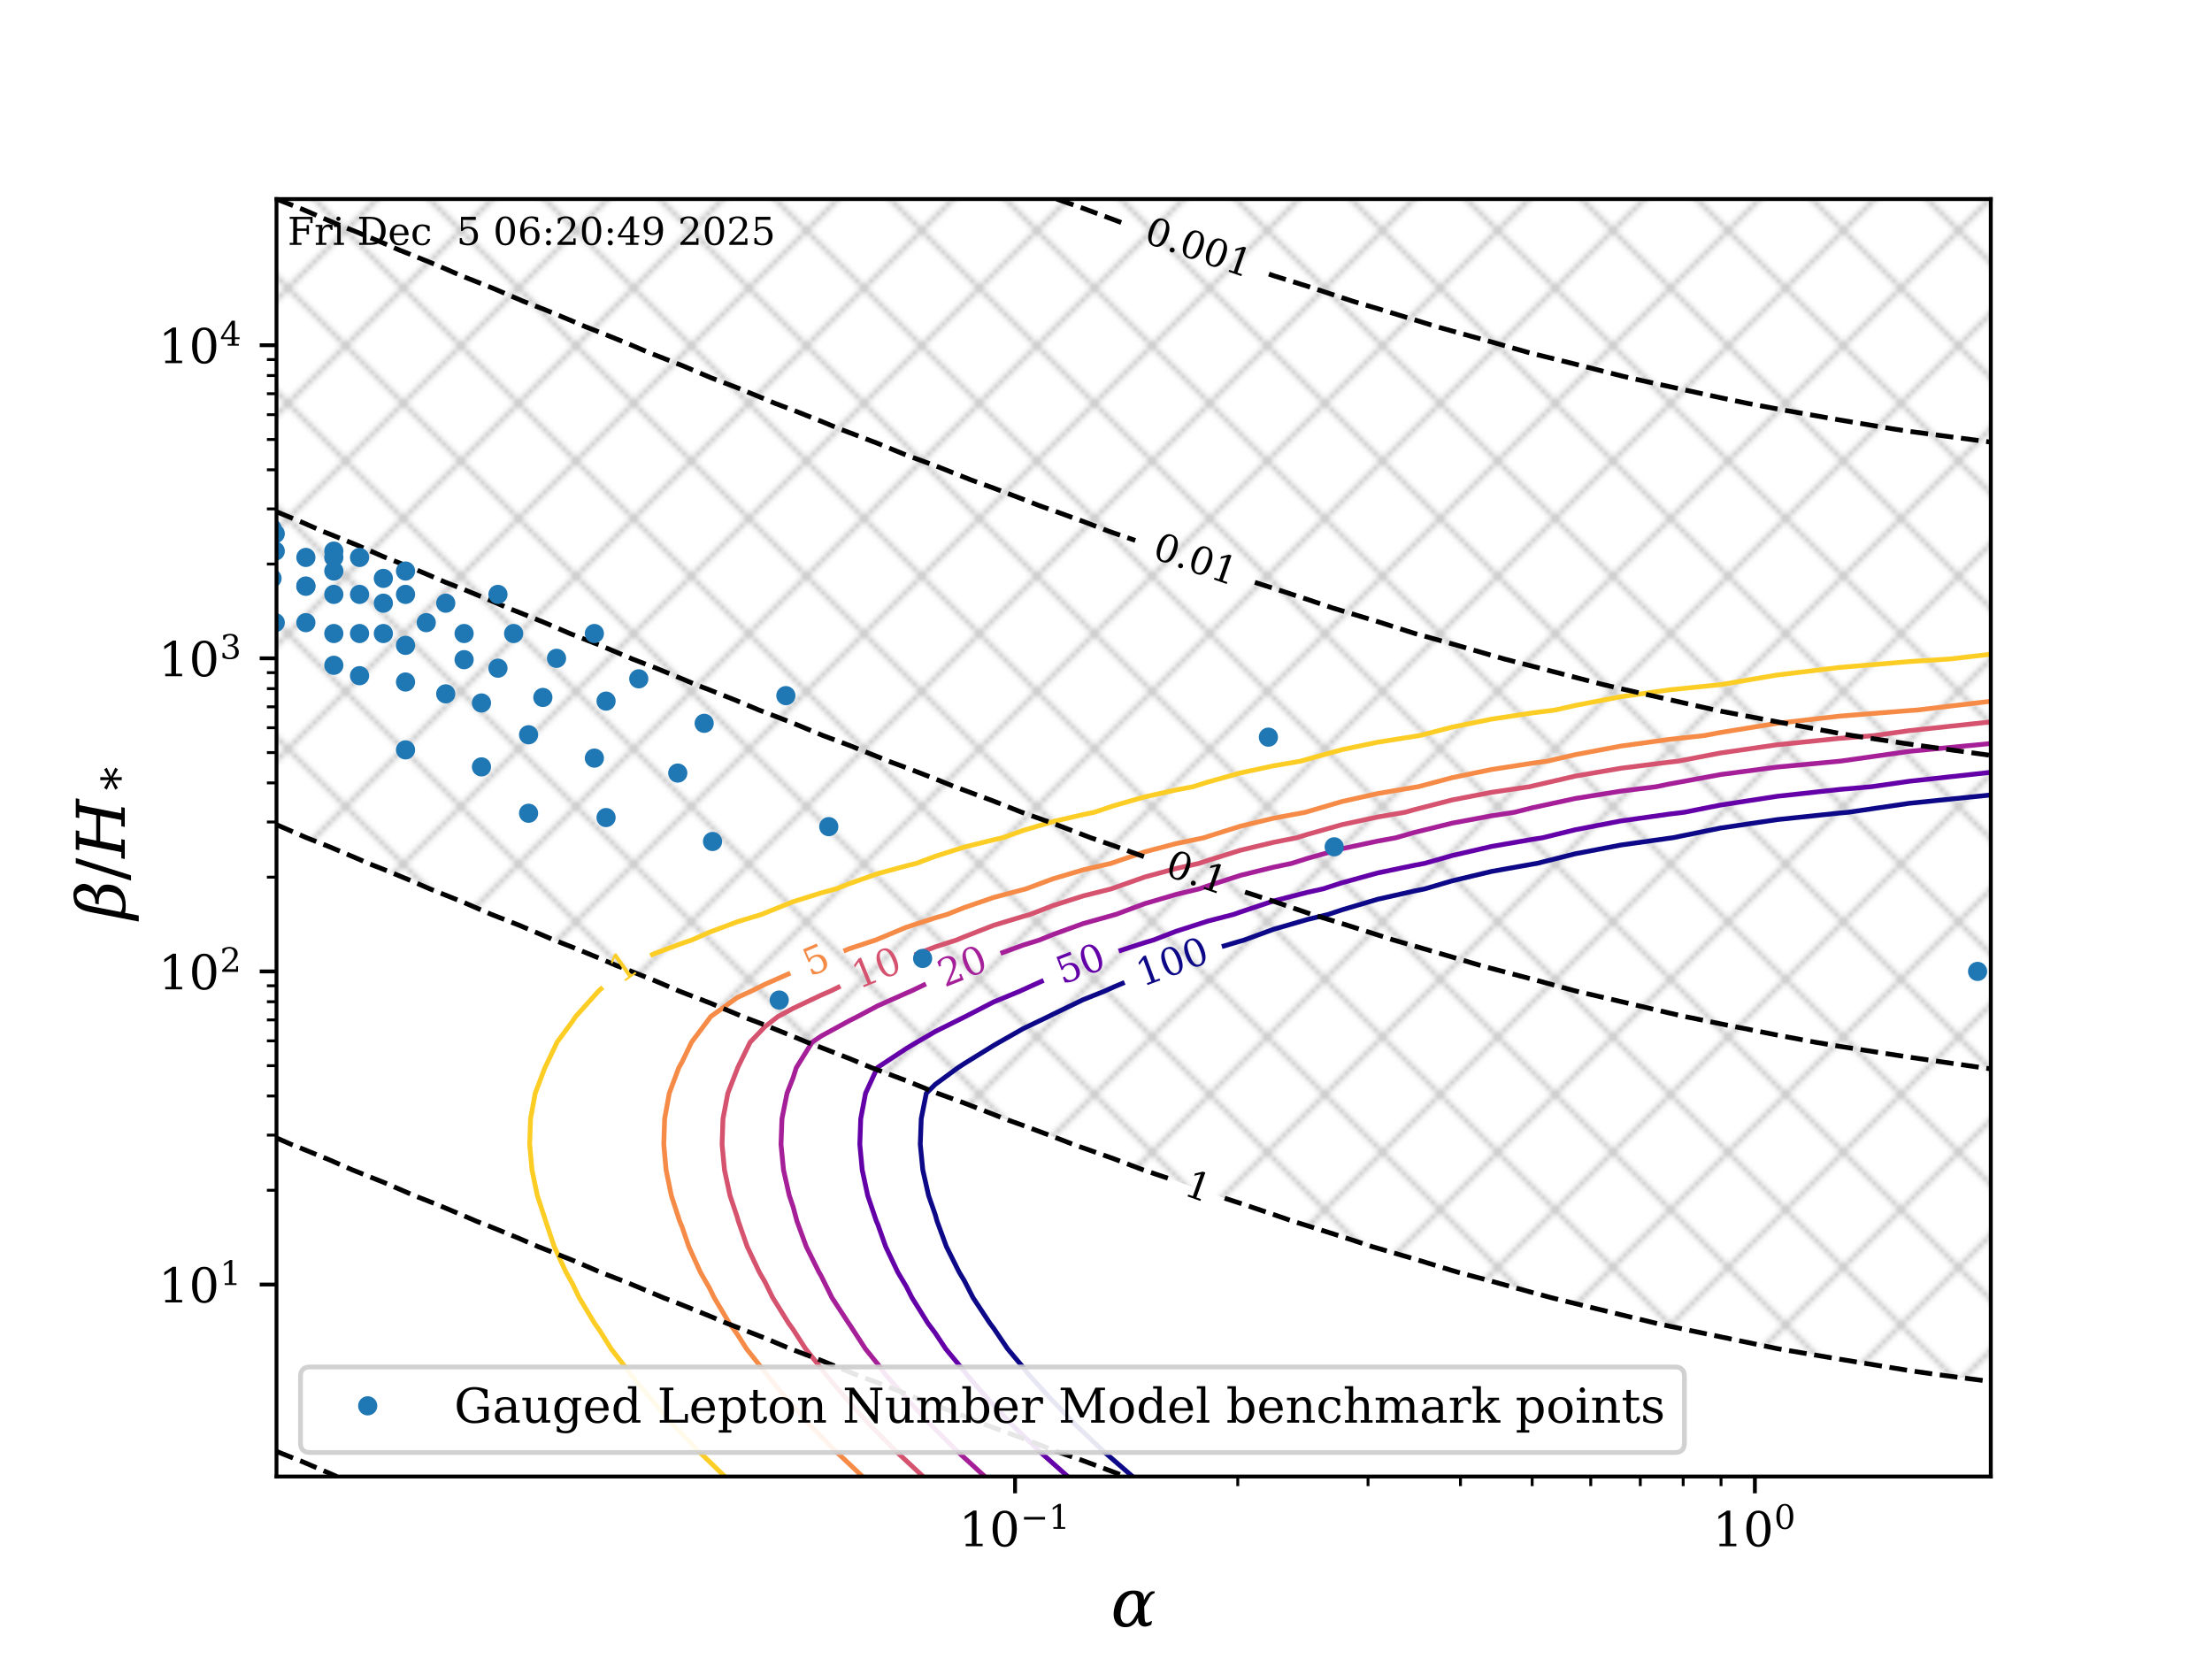 <?xml version="1.0" encoding="utf-8" standalone="no"?>
<!DOCTYPE svg PUBLIC "-//W3C//DTD SVG 1.1//EN"
  "http://www.w3.org/Graphics/SVG/1.1/DTD/svg11.dtd">
<!-- Created with matplotlib (https://matplotlib.org/) -->
<svg height="345.6pt" version="1.1" viewBox="0 0 460.8 345.6" width="460.8pt" xmlns="http://www.w3.org/2000/svg" xmlns:xlink="http://www.w3.org/1999/xlink">
 <defs>
  <style type="text/css">*{stroke-linecap:butt;stroke-linejoin:round;}</style>
 </defs>
 <g id="figure_1">
  <g id="patch_1">
   <path d="M 0 345.6 
L 460.8 345.6 
L 460.8 0 
L 0 0 
z
" style="fill:#ffffff;"/>
  </g>
  <g id="axes_1">
   <g id="patch_2">
    <path d="M 57.6 307.584 
L 414.72 307.584 
L 414.72 41.472 
L 57.6 41.472 
z
" style="fill:#ffffff;"/>
   </g>
   <g id="PathCollection_1">
    <path clip-path="url(#p9557b239f3)" d="M 63.164 41.472 
L 68.735 41.472 
L 74.313 41.472 
L 79.899 41.472 
L 85.493 41.472 
L 91.096 41.472 
L 96.708 41.472 
L 102.331 41.472 
L 107.966 41.472 
L 113.613 41.472 
L 119.274 41.472 
L 124.95 41.472 
L 130.641 41.472 
L 136.35 41.472 
L 142.078 41.472 
L 147.827 41.472 
L 153.599 41.472 
L 159.395 41.472 
L 165.218 41.472 
L 171.07 41.472 
L 176.955 41.472 
L 182.875 41.472 
L 188.833 41.472 
L 194.834 41.472 
L 200.882 41.472 
L 206.98 41.472 
L 213.136 41.472 
L 219.353 41.472 
L 225.64 41.472 
L 232.003 41.472 
L 238.452 41.472 
L 244.994 41.472 
L 251.643 41.472 
L 258.41 41.472 
L 265.309 41.472 
L 272.359 41.472 
L 279.579 41.472 
L 286.993 41.472 
L 294.628 41.472 
L 302.52 41.472 
L 310.708 41.472 
L 319.245 41.472 
L 328.195 41.472 
L 337.638 41.472 
L 347.683 41.472 
L 358.472 41.472 
L 370.202 41.472 
L 383.157 41.472 
L 397.765 41.472 
L 414.72 41.472 
L 414.72 46.794 
L 414.72 52.116 
L 414.72 57.439 
L 414.72 62.761 
L 414.72 68.083 
L 414.72 73.405 
L 414.72 78.728 
L 414.72 84.05 
L 414.72 89.372 
L 414.72 94.694 
L 414.72 100.017 
L 414.72 105.339 
L 414.72 110.661 
L 414.72 115.983 
L 414.72 121.306 
L 414.72 126.628 
L 414.72 131.95 
L 414.72 137.272 
L 414.72 142.595 
L 414.72 147.917 
L 414.72 153.239 
L 414.72 158.561 
L 414.72 163.884 
L 414.72 169.206 
L 414.72 174.528 
L 414.72 179.85 
L 414.72 185.172 
L 414.72 190.495 
L 414.72 195.817 
L 414.72 201.139 
L 414.72 206.461 
L 414.72 211.784 
L 414.72 217.106 
L 414.72 222.428 
L 414.72 227.75 
L 414.72 233.073 
L 414.72 238.395 
L 414.72 243.717 
L 414.72 249.039 
L 414.72 254.362 
L 414.72 259.684 
L 414.72 265.006 
L 414.72 270.328 
L 414.72 275.651 
L 414.72 280.973 
L 414.72 286.295 
L 414.72 287.793 
L 403.164 286.295 
L 397.765 285.517 
L 383.157 283.135 
L 370.406 280.973 
L 370.202 280.934 
L 358.472 278.494 
L 347.683 276.246 
L 344.959 275.651 
L 337.638 273.87 
L 328.195 271.567 
L 323.148 270.328 
L 319.245 269.263 
L 310.708 266.904 
L 303.636 265.006 
L 302.52 264.673 
L 294.628 262.256 
L 286.993 260.03 
L 285.826 259.684 
L 279.579 257.625 
L 272.359 255.344 
L 269.206 254.362 
L 265.309 253.011 
L 258.41 250.675 
L 253.373 249.039 
L 251.643 248.415 
L 244.994 246.021 
L 238.452 243.815 
L 238.163 243.717 
L 232.003 241.383 
L 225.64 239.124 
L 223.554 238.395 
L 219.353 236.763 
L 213.136 234.448 
L 209.282 233.073 
L 206.98 232.159 
L 200.882 229.788 
L 195.273 227.75 
L 194.834 227.573 
L 188.833 225.144 
L 182.875 222.906 
L 181.587 222.428 
L 176.955 220.517 
L 171.07 218.224 
L 168.092 217.106 
L 165.218 215.906 
L 159.395 213.558 
L 154.715 211.784 
L 153.599 211.313 
L 147.827 208.907 
L 142.078 206.69 
L 141.481 206.461 
L 136.35 204.273 
L 130.641 202.002 
L 128.406 201.139 
L 124.95 199.656 
L 119.274 197.33 
L 115.377 195.817 
L 113.613 195.056 
L 107.966 192.673 
L 102.38 190.495 
L 102.331 190.474 
L 96.708 188.032 
L 91.096 185.783 
L 89.539 185.172 
L 85.493 183.408 
L 79.899 181.104 
L 76.711 179.85 
L 74.313 178.802 
L 68.735 176.441 
L 63.885 174.528 
L 63.164 174.212 
L 57.6 171.794 
L 57.6 169.206 
L 57.6 163.884 
L 57.6 158.561 
L 57.6 153.239 
L 57.6 147.917 
L 57.6 142.595 
L 57.6 137.272 
L 57.6 131.95 
L 57.6 126.628 
L 57.6 121.306 
L 57.6 115.983 
L 57.6 110.661 
L 57.6 105.339 
L 57.6 100.017 
L 57.6 94.694 
L 57.6 89.372 
L 57.6 84.05 
L 57.6 78.728 
L 57.6 73.405 
L 57.6 68.083 
L 57.6 62.761 
L 57.6 57.439 
L 57.6 52.116 
L 57.6 46.794 
L 57.6 41.472 
z
" style="fill:url(#hdd627dbac9);fill-opacity:0.2;"/>
   </g>
   <g id="matplotlib.axis_1">
    <g id="xtick_1">
     <g id="line2d_1">
      <defs>
       <path d="M 0 0 
L 0 3.5 
" id="mf387a45ff8" style="stroke:#000000;stroke-width:0.8;"/>
      </defs>
      <g>
       <use style="stroke:#000000;stroke-width:0.8;" x="211.457" xlink:href="#mf387a45ff8" y="307.584"/>
      </g>
     </g>
     <g id="text_1">
      <!-- $10^{-1}$ -->
      <g transform="translate(199.757 322.182)scale(0.1 -0.1)">
       <defs>
        <path d="M 14.203 0 
L 14.203 5.172 
L 26.906 5.172 
L 26.906 65.828 
L 12.203 56.297 
L 12.203 62.703 
L 29.984 74.219 
L 36.719 74.219 
L 36.719 5.172 
L 49.422 5.172 
L 49.422 0 
z
" id="DejaVuSerif-49"/>
        <path d="M 31.781 3.422 
Q 39.266 3.422 42.969 11.625 
Q 46.688 19.828 46.688 36.375 
Q 46.688 52.984 42.969 61.188 
Q 39.266 69.391 31.781 69.391 
Q 24.312 69.391 20.594 61.188 
Q 16.891 52.984 16.891 36.375 
Q 16.891 19.828 20.594 11.625 
Q 24.312 3.422 31.781 3.422 
z
M 31.781 -1.422 
Q 19.922 -1.422 13.25 8.531 
Q 6.594 18.5 6.594 36.375 
Q 6.594 54.297 13.25 64.25 
Q 19.922 74.219 31.781 74.219 
Q 43.703 74.219 50.344 64.25 
Q 56.984 54.297 56.984 36.375 
Q 56.984 18.5 50.344 8.531 
Q 43.703 -1.422 31.781 -1.422 
z
" id="DejaVuSerif-48"/>
        <path d="M 10.594 35.297 
L 73.188 35.297 
L 73.188 27.391 
L 10.594 27.391 
z
" id="DejaVuSerif-8722"/>
       </defs>
       <use transform="translate(0 0.713)" xlink:href="#DejaVuSerif-49"/>
       <use transform="translate(63.623 0.713)" xlink:href="#DejaVuSerif-48"/>
       <use transform="translate(128.154 37.047)scale(0.7)" xlink:href="#DejaVuSerif-8722"/>
       <use transform="translate(186.807 37.047)scale(0.7)" xlink:href="#DejaVuSerif-49"/>
      </g>
     </g>
    </g>
    <g id="xtick_2">
     <g id="line2d_2">
      <g>
       <use style="stroke:#000000;stroke-width:0.8;" x="365.574" xlink:href="#mf387a45ff8" y="307.584"/>
      </g>
     </g>
     <g id="text_2">
      <!-- $10^{0}$ -->
      <g transform="translate(356.774 322.182)scale(0.1 -0.1)">
       <use transform="translate(0 0.713)" xlink:href="#DejaVuSerif-49"/>
       <use transform="translate(63.623 0.713)" xlink:href="#DejaVuSerif-48"/>
       <use transform="translate(128.154 37.047)scale(0.7)" xlink:href="#DejaVuSerif-48"/>
      </g>
     </g>
    </g>
    <g id="xtick_3">
     <g id="line2d_3">
      <defs>
       <path d="M 0 0 
L 0 2 
" id="m937a0489d6" style="stroke:#000000;stroke-width:0.6;"/>
      </defs>
      <g>
       <use style="stroke:#000000;stroke-width:0.6;" x="257.851" xlink:href="#m937a0489d6" y="307.584"/>
      </g>
     </g>
    </g>
    <g id="xtick_4">
     <g id="line2d_4">
      <g>
       <use style="stroke:#000000;stroke-width:0.6;" x="284.989" xlink:href="#m937a0489d6" y="307.584"/>
      </g>
     </g>
    </g>
    <g id="xtick_5">
     <g id="line2d_5">
      <g>
       <use style="stroke:#000000;stroke-width:0.6;" x="304.245" xlink:href="#m937a0489d6" y="307.584"/>
      </g>
     </g>
    </g>
    <g id="xtick_6">
     <g id="line2d_6">
      <g>
       <use style="stroke:#000000;stroke-width:0.6;" x="319.18" xlink:href="#m937a0489d6" y="307.584"/>
      </g>
     </g>
    </g>
    <g id="xtick_7">
     <g id="line2d_7">
      <g>
       <use style="stroke:#000000;stroke-width:0.6;" x="331.383" xlink:href="#m937a0489d6" y="307.584"/>
      </g>
     </g>
    </g>
    <g id="xtick_8">
     <g id="line2d_8">
      <g>
       <use style="stroke:#000000;stroke-width:0.6;" x="341.701" xlink:href="#m937a0489d6" y="307.584"/>
      </g>
     </g>
    </g>
    <g id="xtick_9">
     <g id="line2d_9">
      <g>
       <use style="stroke:#000000;stroke-width:0.6;" x="350.638" xlink:href="#m937a0489d6" y="307.584"/>
      </g>
     </g>
    </g>
    <g id="xtick_10">
     <g id="line2d_10">
      <g>
       <use style="stroke:#000000;stroke-width:0.6;" x="358.522" xlink:href="#m937a0489d6" y="307.584"/>
      </g>
     </g>
    </g>
    <g id="text_3">
     <!-- $\alpha$ -->
     <g transform="translate(231.4 338.9)scale(0.14 -0.14)">
      <defs>
       <path d="M 40.578 12.797 
L 37.594 7.375 
Q 35.297 3.219 30.078 0.484 
Q 26.859 -1.219 21.688 -1.219 
Q 21.531 -1.219 21.391 -1.219 
Q 11.766 -1.172 7.234 6.344 
Q 4.203 11.375 4.203 18.359 
Q 4.203 22.016 5.031 26.172 
Q 7.375 38.141 14.891 45.953 
Q 21.969 53.266 33.938 53.266 
Q 42.391 53.266 45.953 50 
Q 49.125 47.078 49.312 40.828 
L 49.359 39.016 
L 52.297 44.438 
Q 55.078 49.562 60.594 52.094 
L 65.531 52.094 
L 64.938 49.219 
Q 59.969 47.75 57.422 43.172 
L 49.656 29.297 
L 50.203 14.359 
Q 50.438 6.688 52.156 5.859 
Q 52.734 5.562 53.656 5.562 
Q 56.297 5.562 61.375 8.297 
L 60.25 2.391 
Q 54.828 -0.391 50.688 -0.391 
Q 46.344 -0.391 43.406 2.641 
Q 40.766 5.375 40.672 9.328 
z
M 40.328 22.359 
L 40.094 36.719 
Q 39.844 48.141 33.109 48.188 
Q 27.547 48.188 22.172 42.234 
Q 17.672 37.312 15.484 25.984 
Q 14.5 21.047 14.5 17.234 
Q 14.5 12.703 15.875 9.719 
Q 18.359 4.156 24.219 4.156 
Q 30.672 4.156 37.25 16.609 
z
" id="DejaVuSerif-Italic-945"/>
      </defs>
      <use transform="translate(0 0.734)" xlink:href="#DejaVuSerif-Italic-945"/>
     </g>
    </g>
   </g>
   <g id="matplotlib.axis_2">
    <g id="ytick_1">
     <g id="line2d_11">
      <defs>
       <path d="M 0 0 
L -3.5 0 
" id="m0d307e272f" style="stroke:#000000;stroke-width:0.8;"/>
      </defs>
      <g>
       <use style="stroke:#000000;stroke-width:0.8;" x="57.6" xlink:href="#m0d307e272f" y="267.585"/>
      </g>
     </g>
     <g id="text_4">
      <!-- $10^{1}$ -->
      <g transform="translate(33 271.385)scale(0.1 -0.1)">
       <use transform="translate(0 0.713)" xlink:href="#DejaVuSerif-49"/>
       <use transform="translate(63.623 0.713)" xlink:href="#DejaVuSerif-48"/>
       <use transform="translate(128.154 37.047)scale(0.7)" xlink:href="#DejaVuSerif-49"/>
      </g>
     </g>
    </g>
    <g id="ytick_2">
     <g id="line2d_12">
      <g>
       <use style="stroke:#000000;stroke-width:0.8;" x="57.6" xlink:href="#m0d307e272f" y="202.362"/>
      </g>
     </g>
     <g id="text_5">
      <!-- $10^{2}$ -->
      <g transform="translate(33 206.161)scale(0.1 -0.1)">
       <defs>
        <path d="M 12.797 55.516 
L 7.328 55.516 
L 7.328 68.5 
Q 12.547 71.297 17.844 72.75 
Q 23.141 74.219 28.219 74.219 
Q 39.594 74.219 46.188 68.703 
Q 52.781 63.188 52.781 53.719 
Q 52.781 43.016 37.844 28.125 
Q 36.672 27 36.078 26.422 
L 17.672 8.016 
L 48.094 8.016 
L 48.094 17 
L 53.812 17 
L 53.812 0 
L 6.781 0 
L 6.781 5.328 
L 28.906 27.391 
Q 36.234 34.719 39.359 40.844 
Q 42.484 46.969 42.484 53.719 
Q 42.484 61.078 38.641 65.234 
Q 34.812 69.391 28.078 69.391 
Q 21.094 69.391 17.281 65.922 
Q 13.484 62.453 12.797 55.516 
z
" id="DejaVuSerif-50"/>
       </defs>
       <use transform="translate(0 0.713)" xlink:href="#DejaVuSerif-49"/>
       <use transform="translate(63.623 0.713)" xlink:href="#DejaVuSerif-48"/>
       <use transform="translate(128.154 37.047)scale(0.7)" xlink:href="#DejaVuSerif-50"/>
      </g>
     </g>
    </g>
    <g id="ytick_3">
     <g id="line2d_13">
      <g>
       <use style="stroke:#000000;stroke-width:0.8;" x="57.6" xlink:href="#m0d307e272f" y="137.138"/>
      </g>
     </g>
     <g id="text_6">
      <!-- $10^{3}$ -->
      <g transform="translate(33 140.938)scale(0.1 -0.1)">
       <defs>
        <path d="M 9.719 69.828 
Q 15.438 71.969 20.672 73.094 
Q 25.922 74.219 30.516 74.219 
Q 41.219 74.219 47.219 69.594 
Q 53.219 64.984 53.219 56.781 
Q 53.219 50.203 49.062 45.781 
Q 44.922 41.359 37.312 39.797 
Q 46.297 38.531 51.25 33.281 
Q 56.203 28.031 56.203 19.672 
Q 56.203 9.469 49.344 4.016 
Q 42.484 -1.422 29.594 -1.422 
Q 23.875 -1.422 18.422 -0.188 
Q 12.984 1.031 7.625 3.516 
L 7.625 17.672 
L 13.094 17.672 
Q 13.578 10.641 17.828 7.031 
Q 22.078 3.422 29.781 3.422 
Q 37.25 3.422 41.578 7.734 
Q 45.906 12.062 45.906 19.578 
Q 45.906 28.172 41.453 32.594 
Q 37.016 37.016 28.422 37.016 
L 23.781 37.016 
L 23.781 42 
L 26.219 42 
Q 34.766 42 39.031 45.531 
Q 43.312 49.078 43.312 56.203 
Q 43.312 62.594 39.797 65.984 
Q 36.281 69.391 29.688 69.391 
Q 23.094 69.391 19.453 66.266 
Q 15.828 63.141 15.188 56.984 
L 9.719 56.984 
z
" id="DejaVuSerif-51"/>
       </defs>
       <use transform="translate(0 0.713)" xlink:href="#DejaVuSerif-49"/>
       <use transform="translate(63.623 0.713)" xlink:href="#DejaVuSerif-48"/>
       <use transform="translate(128.154 37.047)scale(0.7)" xlink:href="#DejaVuSerif-51"/>
      </g>
     </g>
    </g>
    <g id="ytick_4">
     <g id="line2d_14">
      <g>
       <use style="stroke:#000000;stroke-width:0.8;" x="57.6" xlink:href="#m0d307e272f" y="71.915"/>
      </g>
     </g>
     <g id="text_7">
      <!-- $10^{4}$ -->
      <g transform="translate(33 75.714)scale(0.1 -0.1)">
       <defs>
        <path d="M 34.906 24.703 
L 34.906 63.484 
L 10.016 24.703 
z
M 56.391 0 
L 23.188 0 
L 23.188 5.172 
L 34.906 5.172 
L 34.906 19.484 
L 3.078 19.484 
L 3.078 24.812 
L 35.016 74.219 
L 44.672 74.219 
L 44.672 24.703 
L 58.594 24.703 
L 58.594 19.484 
L 44.672 19.484 
L 44.672 5.172 
L 56.391 5.172 
z
" id="DejaVuSerif-52"/>
       </defs>
       <use transform="translate(0 0.713)" xlink:href="#DejaVuSerif-49"/>
       <use transform="translate(63.623 0.713)" xlink:href="#DejaVuSerif-48"/>
       <use transform="translate(128.154 37.047)scale(0.7)" xlink:href="#DejaVuSerif-52"/>
      </g>
     </g>
    </g>
    <g id="ytick_5">
     <g id="line2d_15">
      <defs>
       <path d="M 0 0 
L -2 0 
" id="mc77f42c35e" style="stroke:#000000;stroke-width:0.6;"/>
      </defs>
      <g>
       <use style="stroke:#000000;stroke-width:0.6;" x="57.6" xlink:href="#mc77f42c35e" y="247.951"/>
      </g>
     </g>
    </g>
    <g id="ytick_6">
     <g id="line2d_16">
      <g>
       <use style="stroke:#000000;stroke-width:0.6;" x="57.6" xlink:href="#mc77f42c35e" y="236.466"/>
      </g>
     </g>
    </g>
    <g id="ytick_7">
     <g id="line2d_17">
      <g>
       <use style="stroke:#000000;stroke-width:0.6;" x="57.6" xlink:href="#mc77f42c35e" y="228.317"/>
      </g>
     </g>
    </g>
    <g id="ytick_8">
     <g id="line2d_18">
      <g>
       <use style="stroke:#000000;stroke-width:0.6;" x="57.6" xlink:href="#mc77f42c35e" y="221.996"/>
      </g>
     </g>
    </g>
    <g id="ytick_9">
     <g id="line2d_19">
      <g>
       <use style="stroke:#000000;stroke-width:0.6;" x="57.6" xlink:href="#mc77f42c35e" y="216.832"/>
      </g>
     </g>
    </g>
    <g id="ytick_10">
     <g id="line2d_20">
      <g>
       <use style="stroke:#000000;stroke-width:0.6;" x="57.6" xlink:href="#mc77f42c35e" y="212.465"/>
      </g>
     </g>
    </g>
    <g id="ytick_11">
     <g id="line2d_21">
      <g>
       <use style="stroke:#000000;stroke-width:0.6;" x="57.6" xlink:href="#mc77f42c35e" y="208.683"/>
      </g>
     </g>
    </g>
    <g id="ytick_12">
     <g id="line2d_22">
      <g>
       <use style="stroke:#000000;stroke-width:0.6;" x="57.6" xlink:href="#mc77f42c35e" y="205.346"/>
      </g>
     </g>
    </g>
    <g id="ytick_13">
     <g id="line2d_23">
      <g>
       <use style="stroke:#000000;stroke-width:0.6;" x="57.6" xlink:href="#mc77f42c35e" y="182.728"/>
      </g>
     </g>
    </g>
    <g id="ytick_14">
     <g id="line2d_24">
      <g>
       <use style="stroke:#000000;stroke-width:0.6;" x="57.6" xlink:href="#mc77f42c35e" y="171.242"/>
      </g>
     </g>
    </g>
    <g id="ytick_15">
     <g id="line2d_25">
      <g>
       <use style="stroke:#000000;stroke-width:0.6;" x="57.6" xlink:href="#mc77f42c35e" y="163.093"/>
      </g>
     </g>
    </g>
    <g id="ytick_16">
     <g id="line2d_26">
      <g>
       <use style="stroke:#000000;stroke-width:0.6;" x="57.6" xlink:href="#mc77f42c35e" y="156.773"/>
      </g>
     </g>
    </g>
    <g id="ytick_17">
     <g id="line2d_27">
      <g>
       <use style="stroke:#000000;stroke-width:0.6;" x="57.6" xlink:href="#mc77f42c35e" y="151.608"/>
      </g>
     </g>
    </g>
    <g id="ytick_18">
     <g id="line2d_28">
      <g>
       <use style="stroke:#000000;stroke-width:0.6;" x="57.6" xlink:href="#mc77f42c35e" y="147.242"/>
      </g>
     </g>
    </g>
    <g id="ytick_19">
     <g id="line2d_29">
      <g>
       <use style="stroke:#000000;stroke-width:0.6;" x="57.6" xlink:href="#mc77f42c35e" y="143.459"/>
      </g>
     </g>
    </g>
    <g id="ytick_20">
     <g id="line2d_30">
      <g>
       <use style="stroke:#000000;stroke-width:0.6;" x="57.6" xlink:href="#mc77f42c35e" y="140.123"/>
      </g>
     </g>
    </g>
    <g id="ytick_21">
     <g id="line2d_31">
      <g>
       <use style="stroke:#000000;stroke-width:0.6;" x="57.6" xlink:href="#mc77f42c35e" y="117.504"/>
      </g>
     </g>
    </g>
    <g id="ytick_22">
     <g id="line2d_32">
      <g>
       <use style="stroke:#000000;stroke-width:0.6;" x="57.6" xlink:href="#mc77f42c35e" y="106.019"/>
      </g>
     </g>
    </g>
    <g id="ytick_23">
     <g id="line2d_33">
      <g>
       <use style="stroke:#000000;stroke-width:0.6;" x="57.6" xlink:href="#mc77f42c35e" y="97.87"/>
      </g>
     </g>
    </g>
    <g id="ytick_24">
     <g id="line2d_34">
      <g>
       <use style="stroke:#000000;stroke-width:0.6;" x="57.6" xlink:href="#mc77f42c35e" y="91.549"/>
      </g>
     </g>
    </g>
    <g id="ytick_25">
     <g id="line2d_35">
      <g>
       <use style="stroke:#000000;stroke-width:0.6;" x="57.6" xlink:href="#mc77f42c35e" y="86.385"/>
      </g>
     </g>
    </g>
    <g id="ytick_26">
     <g id="line2d_36">
      <g>
       <use style="stroke:#000000;stroke-width:0.6;" x="57.6" xlink:href="#mc77f42c35e" y="82.018"/>
      </g>
     </g>
    </g>
    <g id="ytick_27">
     <g id="line2d_37">
      <g>
       <use style="stroke:#000000;stroke-width:0.6;" x="57.6" xlink:href="#mc77f42c35e" y="78.236"/>
      </g>
     </g>
    </g>
    <g id="ytick_28">
     <g id="line2d_38">
      <g>
       <use style="stroke:#000000;stroke-width:0.6;" x="57.6" xlink:href="#mc77f42c35e" y="74.899"/>
      </g>
     </g>
    </g>
    <g id="text_8">
     <!-- $ \beta/H_* $ -->
     <g transform="translate(26.06 191.538)rotate(-90)scale(0.14 -0.14)">
      <defs>
       <path d="M 11.141 6.297 
Q 14.5 3.422 21.688 3.422 
Q 29.156 3.422 34.297 7.734 
Q 39.453 12.062 40.922 19.578 
Q 42.922 29.781 39.312 34.188 
Q 35.641 38.719 27.156 38.719 
L 22.516 38.719 
L 23.531 43.953 
L 25.984 43.953 
Q 32.172 43.953 37.156 47.469 
Q 41.266 50.438 42.781 58.203 
Q 43.406 61.578 41.891 65.438 
Q 39.359 71.828 34.812 71.688 
Q 23.781 71.344 20.016 51.859 
z
M -3.125 -20.797 
L 11.031 51.859 
Q 14.984 72.312 26.469 75.047 
Q 32.625 76.516 36.625 76.516 
Q 45.75 76.516 50.203 69.344 
Q 53.766 63.672 52.781 58.797 
Q 51.422 51.859 47.219 47.75 
Q 43.062 43.703 36.625 41.75 
Q 45.266 40.484 49.266 35.156 
Q 53.219 29.891 51.234 19.672 
Q 49.266 9.469 41.328 4.016 
Q 33.406 -1.422 20.516 -1.422 
Q 12.594 -1.422 9.859 -0.297 
L 5.859 -20.797 
z
" id="DejaVuSerif-Italic-946"/>
       <path d="M 25.875 72.906 
L 33.688 72.906 
L 7.812 -9.281 
L 0 -9.281 
z
" id="DejaVuSerif-47"/>
       <path d="M -1.516 0 
L -0.531 5.172 
L 8.734 5.172 
L 20.906 67.672 
L 11.625 67.672 
L 12.641 72.906 
L 41.109 72.906 
L 40.094 67.672 
L 30.812 67.672 
L 25.922 42.484 
L 63.719 42.484 
L 68.609 67.672 
L 59.328 67.672 
L 60.359 72.906 
L 88.812 72.906 
L 87.797 67.672 
L 78.516 67.672 
L 66.359 5.172 
L 75.641 5.172 
L 74.656 0 
L 46.188 0 
L 47.172 5.172 
L 56.5 5.172 
L 62.547 36.531 
L 24.75 36.531 
L 18.656 5.172 
L 27.938 5.172 
L 26.953 0 
z
" id="DejaVuSerif-Italic-72"/>
       <path d="M 48.391 60.406 
L 29.297 51.516 
L 48.391 42.484 
L 44.672 36.719 
L 27.688 47.312 
L 28.328 28.719 
L 21.688 28.719 
L 22.312 47.312 
L 5.328 36.719 
L 1.609 42.484 
L 20.703 51.422 
L 1.609 60.406 
L 5.328 66.219 
L 22.312 55.609 
L 21.688 74.219 
L 28.328 74.219 
L 27.688 55.609 
L 44.672 66.219 
z
" id="DejaVuSerif-42"/>
      </defs>
      <use transform="translate(0 0.484)" xlink:href="#DejaVuSerif-Italic-946"/>
      <use transform="translate(57.812 0.484)" xlink:href="#DejaVuSerif-47"/>
      <use transform="translate(91.504 0.484)" xlink:href="#DejaVuSerif-Italic-72"/>
      <use transform="translate(191.986 -15.088)scale(0.7)" xlink:href="#DejaVuSerif-42"/>
     </g>
    </g>
   </g>
   <g id="LineCollection_1">
    <path clip-path="url(#p9557b239f3)" d="M 150.989 307.584 
L 147.827 304.519 
L 145.476 302.262 
L 142.078 298.682 
L 140.373 296.94 
L 136.35 292.294 
L 135.733 291.617 
L 131.362 286.295 
L 130.641 285.272 
L 127.305 280.973 
L 124.95 277.206 
L 123.853 275.651 
L 120.652 270.328 
L 119.274 267.448 
L 117.896 265.006 
L 115.456 259.684 
L 113.664 254.362 
L 113.613 254.168 
L 111.932 249.039 
L 110.824 243.717 
L 110.339 238.395 
L 110.522 233.073 
L 111.499 227.75 
L 113.511 222.428 
L 113.613 222.245 
L 116.05 217.106 
L 119.274 212.74 
L 119.907 211.784 
L 124.684 206.461 
L 124.95 206.212 
L 125.583 205.674 
" style="fill:none;stroke:#fcce25;"/>
    <path clip-path="url(#p9557b239f3)" d="M 135.473 199.057 
L 136.35 198.645 
L 142.078 196.508 
L 144.12 195.817 
L 147.827 194.187 
L 153.599 192.015 
L 158.636 190.495 
L 159.395 190.179 
L 165.218 187.838 
L 171.07 186.008 
L 174.144 185.172 
L 176.955 184.065 
L 182.875 181.988 
L 188.833 180.364 
L 190.914 179.85 
L 194.834 178.383 
L 200.882 176.456 
L 206.98 174.949 
L 208.843 174.528 
L 213.136 173.001 
L 219.353 171.144 
L 225.64 169.691 
L 227.986 169.206 
L 232.003 167.853 
L 238.452 166.004 
L 244.994 164.557 
L 248.554 163.884 
L 251.643 162.905 
L 258.41 161.012 
L 265.309 159.532 
L 270.962 158.561 
L 272.359 158.15 
L 279.579 156.166 
L 286.993 154.613 
L 294.628 153.399 
L 295.707 153.239 
L 302.52 151.472 
L 310.708 149.809 
L 319.245 148.509 
L 323.916 147.917 
L 328.195 146.949 
L 337.638 145.136 
L 347.683 143.718 
L 358.472 142.609 
L 358.621 142.595 
L 370.202 140.617 
L 383.157 139.044 
L 397.765 137.814 
L 406.273 137.272 
L 414.72 136.283 
" style="fill:none;stroke:#fcce25;"/>
   </g>
   <g id="LineCollection_2">
    <path clip-path="url(#p9557b239f3)" d="M 179.681 307.584 
L 176.955 305.007 
L 174.028 302.262 
L 171.07 299.218 
L 168.792 296.94 
L 165.218 292.9 
L 164.023 291.617 
L 159.69 286.295 
L 159.395 285.884 
L 155.512 280.973 
L 153.599 277.967 
L 151.938 275.651 
L 148.774 270.328 
L 147.827 268.383 
L 145.893 265.006 
L 143.483 259.684 
L 142.078 255.562 
L 141.574 254.362 
L 139.848 249.039 
L 138.756 243.717 
L 138.278 238.395 
L 138.458 233.073 
L 139.421 227.75 
L 141.405 222.428 
L 142.078 221.242 
L 144.07 217.106 
L 147.827 212.096 
L 148.037 211.784 
L 153.599 207.793 
L 156.516 206.461 
L 159.395 205.03 
L 164.643 202.715 
" style="fill:none;stroke:#f58b47;"/>
    <path clip-path="url(#p9557b239f3)" d="M 175.728 198.131 
L 176.955 197.621 
L 182.447 195.817 
L 182.875 195.634 
L 188.833 193.147 
L 194.834 191.201 
L 197.276 190.495 
L 200.882 189.058 
L 206.98 186.961 
L 213.136 185.322 
L 213.716 185.172 
L 219.353 183.071 
L 225.64 181.21 
L 231.481 179.85 
L 232.003 179.666 
L 238.452 177.46 
L 244.994 175.734 
L 250.762 174.528 
L 251.643 174.238 
L 258.41 172.112 
L 265.309 170.448 
L 271.959 169.206 
L 272.359 169.084 
L 279.579 166.967 
L 286.993 165.311 
L 294.628 164.016 
L 295.456 163.884 
L 302.52 161.998 
L 310.708 160.303 
L 319.245 158.977 
L 322.32 158.561 
L 328.195 157.2 
L 337.638 155.422 
L 347.683 154.032 
L 354.992 153.239 
L 358.472 152.579 
L 370.202 150.675 
L 383.157 149.187 
L 397.765 148.022 
L 399.337 147.917 
L 414.72 146.081 
" style="fill:none;stroke:#f58b47;"/>
   </g>
   <g id="LineCollection_3">
    <path clip-path="url(#p9557b239f3)" d="M 192.304 307.584 
L 188.833 304.347 
L 186.582 302.262 
L 182.875 298.494 
L 181.302 296.94 
L 176.955 292.081 
L 176.518 291.617 
L 171.969 286.295 
L 171.07 285.056 
L 167.811 280.973 
L 165.218 276.939 
L 164.286 275.651 
L 160.97 270.328 
L 159.395 267.12 
L 158.174 265.006 
L 155.65 259.684 
L 153.797 254.362 
L 153.599 253.614 
L 152.066 249.039 
L 150.923 243.717 
L 150.422 238.395 
L 150.611 233.073 
L 151.619 227.75 
L 153.599 222.653 
L 153.669 222.428 
L 156.265 217.106 
L 159.395 213.841 
L 162.03 211.784 
L 165.218 210.062 
L 171.07 207.293 
L 172.998 206.461 
L 175.066 205.449 
" style="fill:none;stroke:#d5536f;"/>
    <path clip-path="url(#p9557b239f3)" d="M 190.537 198.922 
L 194.834 197.244 
L 199.272 195.817 
L 200.882 195.144 
L 206.98 192.764 
L 213.136 190.901 
L 214.581 190.495 
L 219.353 188.645 
L 225.64 186.639 
L 231.477 185.172 
L 232.003 184.981 
L 238.452 182.704 
L 244.994 180.924 
L 249.812 179.85 
L 251.643 179.232 
L 258.41 177.12 
L 265.309 175.468 
L 270.077 174.528 
L 272.359 173.819 
L 279.579 171.784 
L 286.993 170.192 
L 292.71 169.206 
L 294.628 168.667 
L 302.52 166.641 
L 310.708 165.056 
L 318.66 163.884 
L 319.245 163.739 
L 328.195 161.665 
L 337.638 160.042 
L 347.683 158.773 
L 349.569 158.561 
L 358.472 156.85 
L 370.202 155.148 
L 383.157 153.817 
L 390.379 153.239 
L 397.765 152.204 
L 414.72 150.382 
" style="fill:none;stroke:#d5536f;"/>
   </g>
   <g id="LineCollection_4">
    <path clip-path="url(#p9557b239f3)" d="M 205.156 307.584 
L 200.882 303.662 
L 199.348 302.262 
L 194.834 297.741 
L 194.012 296.94 
L 189.1 291.617 
L 188.833 291.293 
L 184.416 286.295 
L 182.875 284.197 
L 180.272 280.973 
L 176.955 275.871 
L 176.793 275.651 
L 173.312 270.328 
L 171.07 265.809 
L 170.602 265.006 
L 167.955 259.684 
L 166.011 254.362 
L 165.218 251.4 
L 164.42 249.039 
L 163.222 243.717 
L 162.697 238.395 
L 162.895 233.073 
L 163.951 227.75 
L 165.218 224.518 
L 165.877 222.428 
L 169.192 217.106 
L 171.07 215.83 
L 176.955 212.616 
L 178.607 211.784 
L 182.875 209.517 
L 188.833 206.866 
L 189.791 206.461 
L 192.891 204.973 
" style="fill:none;stroke:#a51f99;"/>
    <path clip-path="url(#p9557b239f3)" d="M 208.425 198.599 
L 213.136 196.884 
L 216.545 195.817 
L 219.353 194.676 
L 225.64 192.397 
L 232.003 190.614 
L 232.445 190.495 
L 238.452 188.25 
L 244.994 186.33 
L 249.807 185.172 
L 251.643 184.532 
L 258.41 182.354 
L 265.309 180.65 
L 269.113 179.85 
L 272.359 178.816 
L 279.579 176.795 
L 286.993 175.214 
L 290.759 174.528 
L 294.628 173.418 
L 302.52 171.471 
L 310.708 169.947 
L 315.512 169.206 
L 319.245 168.268 
L 328.195 166.329 
L 337.638 164.812 
L 345.046 163.884 
L 347.683 163.331 
L 358.472 161.345 
L 370.202 159.792 
L 383.157 158.577 
L 383.351 158.561 
L 397.765 156.515 
L 414.72 154.886 
" style="fill:none;stroke:#a51f99;"/>
   </g>
   <g id="LineCollection_5">
    <path clip-path="url(#p9557b239f3)" d="M 222.436 307.584 
L 219.353 304.84 
L 216.449 302.262 
L 213.136 299.035 
L 210.932 296.94 
L 206.98 292.693 
L 205.931 291.617 
L 201.348 286.295 
L 200.882 285.675 
L 197.003 280.973 
L 194.834 277.707 
L 193.301 275.651 
L 189.979 270.328 
L 188.833 268.064 
L 187.018 265.006 
L 184.496 259.684 
L 182.875 255.095 
L 182.556 254.362 
L 180.755 249.039 
L 179.615 243.717 
L 179.116 238.395 
L 179.304 233.073 
L 180.309 227.75 
L 182.758 222.428 
L 182.875 222.334 
L 188.833 218.403 
L 191.013 217.106 
L 194.834 214.883 
L 200.882 211.875 
L 201.069 211.784 
L 206.98 208.736 
L 212.497 206.461 
L 213.136 206.162 
L 217.403 204.23 
" style="fill:none;stroke:#6300a7;"/>
    <path clip-path="url(#p9557b239f3)" d="M 233.043 198.127 
L 238.452 196.367 
L 240.301 195.817 
L 244.994 194.004 
L 251.643 191.871 
L 256.969 190.495 
L 258.41 189.982 
L 265.309 187.684 
L 272.359 185.887 
L 275.585 185.172 
L 279.579 183.89 
L 286.993 181.851 
L 294.628 180.257 
L 296.793 179.85 
L 302.52 178.22 
L 310.708 176.329 
L 319.245 174.849 
L 321.313 174.528 
L 328.195 172.844 
L 337.638 171.021 
L 347.683 169.596 
L 350.876 169.206 
L 358.472 167.697 
L 370.202 165.882 
L 383.157 164.462 
L 389.87 163.884 
L 397.765 162.745 
L 414.72 160.887 
" style="fill:none;stroke:#6300a7;"/>
   </g>
   <g id="LineCollection_6">
    <path clip-path="url(#p9557b239f3)" d="M 235.933 307.584 
L 232.003 304.174 
L 229.799 302.262 
L 225.64 298.304 
L 224.175 296.94 
L 219.353 291.866 
L 219.106 291.617 
L 214.252 286.295 
L 213.136 284.839 
L 209.89 280.973 
L 206.98 276.669 
L 206.209 275.651 
L 202.701 270.328 
L 200.882 266.789 
L 199.807 265.006 
L 197.149 259.684 
L 195.196 254.362 
L 194.834 253.055 
L 193.435 249.039 
L 192.235 243.717 
L 191.709 238.395 
L 191.907 233.073 
L 192.966 227.75 
L 194.834 225.898 
L 199.552 222.428 
L 200.882 221.56 
L 206.98 217.797 
L 208.172 217.106 
L 213.136 214.29 
L 218.362 211.784 
L 219.353 211.283 
L 225.64 208.247 
L 230.118 206.461 
L 232.003 205.608 
L 234.276 204.658 
" style="fill:none;stroke:#0d0887;"/>
    <path clip-path="url(#p9557b239f3)" d="M 254.531 197.195 
L 258.41 196.044 
L 259.213 195.817 
L 265.309 193.584 
L 272.359 191.543 
L 276.686 190.495 
L 279.579 189.529 
L 286.993 187.33 
L 294.628 185.61 
L 296.788 185.172 
L 302.52 183.489 
L 310.708 181.537 
L 319.245 180.011 
L 320.217 179.85 
L 328.195 177.848 
L 337.638 176.037 
L 347.683 174.621 
L 348.408 174.528 
L 358.472 172.485 
L 370.202 170.741 
L 383.157 169.376 
L 385.045 169.206 
L 397.765 167.339 
L 414.72 165.602 
" style="fill:none;stroke:#0d0887;"/>
   </g>
   <g id="LineCollection_7">
    <path clip-path="url(#p9557b239f3)" d="M 220.129 41.472 
L 225.64 43.398 
L 232.003 45.76 
L 234.735 46.794 
L 234.875 46.842 
" style="fill:none;stroke:#000000;stroke-dasharray:3.7,1.6;stroke-dashoffset:0;"/>
    <path clip-path="url(#p9557b239f3)" d="M 264.342 57.09 
L 265.309 57.432 
L 265.329 57.439 
L 272.359 59.63 
L 279.579 62.014 
L 281.846 62.761 
L 286.993 64.286 
L 294.628 66.614 
L 299.375 68.083 
L 302.52 68.959 
L 310.708 71.231 
L 318.309 73.405 
L 319.245 73.647 
L 328.195 75.864 
L 337.638 78.271 
L 339.515 78.728 
L 347.683 80.514 
L 358.472 82.864 
L 364.166 84.05 
L 370.202 85.18 
L 383.157 87.474 
L 394.507 89.372 
L 397.765 89.862 
L 414.72 92.101 
" style="fill:none;stroke:#000000;stroke-dasharray:3.7,1.6;stroke-dashoffset:0;"/>
   </g>
   <g id="LineCollection_8">
    <path clip-path="url(#p9557b239f3)" d="M 57.6 41.472 
L 63.164 43.669 
L 68.735 46.054 
L 70.426 46.794 
L 74.313 48.326 
L 79.899 50.653 
L 83.249 52.116 
L 85.493 52.998 
L 91.096 55.27 
L 96.078 57.439 
L 96.708 57.685 
L 102.331 59.904 
L 107.966 62.311 
L 109.006 62.761 
L 113.613 64.554 
L 119.274 66.904 
L 122.015 68.083 
L 124.95 69.22 
L 130.641 71.514 
L 135.062 73.405 
L 136.35 73.901 
L 142.078 76.141 
L 147.827 78.571 
L 148.197 78.728 
L 153.599 80.784 
L 159.395 83.157 
L 161.523 84.05 
L 165.218 85.444 
L 171.07 87.76 
L 174.953 89.372 
L 176.955 90.119 
L 182.875 92.38 
L 188.519 94.694 
L 188.833 94.81 
L 194.834 97.017 
L 200.882 99.413 
L 202.389 100.017 
L 206.98 101.671 
L 213.136 104.009 
L 216.521 105.339 
L 219.353 106.34 
L 225.64 108.623 
L 230.95 110.661 
L 232.003 111.025 
L 236.5 112.579 
" style="fill:none;stroke:#000000;stroke-dasharray:3.7,1.6;stroke-dashoffset:0;"/>
    <path clip-path="url(#p9557b239f3)" d="M 261.408 121.321 
L 265.309 122.563 
L 272.359 124.867 
L 277.562 126.628 
L 279.579 127.242 
L 286.993 129.491 
L 294.628 131.933 
L 294.684 131.95 
L 302.52 134.132 
L 310.708 136.515 
L 313.355 137.272 
L 319.245 138.788 
L 328.195 141.115 
L 333.915 142.595 
L 337.638 143.461 
L 347.683 145.732 
L 357.332 147.917 
L 358.472 148.149 
L 370.202 150.366 
L 383.157 152.772 
L 385.948 153.239 
L 397.765 155.016 
L 414.72 157.365 
" style="fill:none;stroke:#000000;stroke-dasharray:3.7,1.6;stroke-dashoffset:0;"/>
   </g>
   <g id="LineCollection_9">
    <path clip-path="url(#p9557b239f3)" d="M 57.6 106.602 
L 63.164 108.907 
L 67.164 110.661 
L 68.735 111.281 
L 74.313 113.531 
L 79.899 115.973 
L 79.923 115.983 
L 85.493 118.171 
L 91.096 120.555 
L 92.82 121.306 
L 96.708 122.828 
L 102.331 125.155 
L 105.729 126.628 
L 107.966 127.5 
L 113.613 129.772 
L 118.661 131.95 
L 119.274 132.188 
L 124.95 134.405 
L 130.641 136.812 
L 131.717 137.272 
L 136.35 139.056 
L 142.078 141.405 
L 144.878 142.595 
L 147.827 143.722 
L 153.599 146.015 
L 158.11 147.917 
L 159.395 148.404 
L 165.218 150.642 
L 171.07 153.072 
L 171.472 153.239 
L 176.955 155.286 
L 182.875 157.658 
L 185.078 158.561 
L 188.833 159.946 
L 194.834 162.261 
L 198.85 163.884 
L 200.882 164.622 
L 206.98 166.882 
L 212.836 169.206 
L 213.136 169.313 
L 219.353 171.519 
L 225.64 173.914 
L 227.24 174.528 
L 232.003 176.173 
L 238.452 178.51 
L 238.981 178.708 
" style="fill:none;stroke:#000000;stroke-dasharray:3.7,1.6;stroke-dashoffset:0;"/>
    <path clip-path="url(#p9557b239f3)" d="M 259.369 185.837 
L 265.309 187.755 
L 272.359 190.172 
L 273.312 190.495 
L 279.579 192.402 
L 286.993 194.762 
L 290.291 195.817 
L 294.628 197.065 
L 302.52 199.369 
L 308.454 201.139 
L 310.708 201.744 
L 319.245 203.993 
L 328.195 206.434 
L 328.303 206.461 
L 337.638 208.634 
L 347.683 211.016 
L 351.073 211.784 
L 358.472 213.29 
L 370.202 215.616 
L 378.102 217.106 
L 383.157 217.963 
L 397.765 220.234 
L 412.996 222.428 
L 414.72 222.652 
" style="fill:none;stroke:#000000;stroke-dasharray:3.7,1.6;stroke-dashoffset:0;"/>
   </g>
   <g id="LineCollection_10">
    <path clip-path="url(#p9557b239f3)" d="M 57.6 171.794 
L 63.164 174.212 
L 63.885 174.528 
L 68.735 176.441 
L 74.313 178.802 
L 76.711 179.85 
L 79.899 181.104 
L 85.493 183.408 
L 89.539 185.172 
L 91.096 185.783 
L 96.708 188.032 
L 102.331 190.474 
L 102.38 190.495 
L 107.966 192.673 
L 113.613 195.056 
L 115.377 195.817 
L 119.274 197.33 
L 124.95 199.656 
L 128.406 201.139 
L 130.641 202.002 
L 136.35 204.273 
L 141.481 206.461 
L 142.078 206.69 
L 147.827 208.907 
L 153.599 211.313 
L 154.715 211.784 
L 159.395 213.558 
L 165.218 215.906 
L 168.092 217.106 
L 171.07 218.224 
L 176.955 220.517 
L 181.587 222.428 
L 182.875 222.906 
L 188.833 225.144 
L 194.834 227.573 
L 195.273 227.75 
L 200.882 229.788 
L 206.98 232.159 
L 209.282 233.073 
L 213.136 234.448 
L 219.353 236.763 
L 223.554 238.395 
L 225.64 239.124 
L 232.003 241.383 
L 238.163 243.717 
L 238.452 243.815 
L 243.811 245.622 
" style="fill:none;stroke:#000000;stroke-dasharray:3.7,1.6;stroke-dashoffset:0;"/>
    <path clip-path="url(#p9557b239f3)" d="M 255.128 249.609 
L 258.41 250.675 
L 265.309 253.011 
L 269.206 254.362 
L 272.359 255.344 
L 279.579 257.625 
L 285.826 259.684 
L 286.993 260.03 
L 294.628 262.256 
L 302.52 264.673 
L 303.636 265.006 
L 310.708 266.904 
L 319.245 269.263 
L 323.148 270.328 
L 328.195 271.567 
L 337.638 273.87 
L 344.959 275.651 
L 347.683 276.246 
L 358.472 278.494 
L 370.202 280.934 
L 370.406 280.973 
L 383.157 283.135 
L 397.765 285.517 
L 403.164 286.295 
L 414.72 287.793 
" style="fill:none;stroke:#000000;stroke-dasharray:3.7,1.6;stroke-dashoffset:0;"/>
   </g>
   <g id="LineCollection_11">
    <path clip-path="url(#p9557b239f3)" d="M 57.6 237.051 
L 60.661 238.395 
L 63.164 239.384 
L 68.735 241.665 
L 73.421 243.717 
L 74.313 244.069 
L 79.899 246.296 
L 85.493 248.713 
L 86.241 249.039 
L 91.096 250.943 
L 96.708 253.303 
L 99.146 254.362 
L 102.331 255.606 
L 107.966 257.91 
L 112.067 259.684 
L 113.613 260.285 
L 119.274 262.534 
L 124.95 264.974 
L 125.024 265.006 
L 130.641 267.175 
L 136.35 269.557 
L 138.159 270.328 
L 142.078 271.832 
L 147.827 274.157 
L 151.355 275.651 
L 153.599 276.505 
L 159.395 278.775 
L 164.634 280.973 
L 165.218 281.193 
L 171.07 283.409 
L 176.955 285.814 
L 178.12 286.295 
L 182.875 288.06 
L 188.833 290.407 
L 191.805 291.617 
L 194.834 292.726 
L 200.882 295.018 
L 205.679 296.94 
L 206.98 297.408 
L 213.136 299.646 
L 219.353 302.074 
L 219.837 302.262 
L 225.64 304.29 
L 232.003 306.66 
L 234.442 307.584 
" style="fill:none;stroke:#000000;stroke-dasharray:3.7,1.6;stroke-dashoffset:0;"/>
   </g>
   <g id="LineCollection_12">
    <path clip-path="url(#p9557b239f3)" d="M 57.6 302.357 
L 63.164 304.562 
L 68.735 306.956 
L 70.17 307.584 
" style="fill:none;stroke:#000000;stroke-dasharray:3.7,1.6;stroke-dashoffset:0;"/>
   </g>
   <g id="line2d_39">
    <defs>
     <path d="M 0 1.5 
C 0.398 1.5 0.779 1.342 1.061 1.061 
C 1.342 0.779 1.5 0.398 1.5 0 
C 1.5 -0.398 1.342 -0.779 1.061 -1.061 
C 0.779 -1.342 0.398 -1.5 0 -1.5 
C -0.398 -1.5 -0.779 -1.342 -1.061 -1.061 
C -1.342 -0.779 -1.5 -0.398 -1.5 0 
C -1.5 0.398 -1.342 0.779 -1.061 1.061 
C -0.779 1.342 -0.398 1.5 0 1.5 
z
" id="maed6475ab9" style="stroke:#1f77b4;"/>
    </defs>
    <g clip-path="url(#p9557b239f3)">
     <use style="fill:#1f77b4;stroke:#1f77b4;" x="264.23" xlink:href="#maed6475ab9" y="153.562"/>
     <use style="fill:#1f77b4;stroke:#1f77b4;" x="123.82" xlink:href="#maed6475ab9" y="131.974"/>
     <use style="fill:#1f77b4;stroke:#1f77b4;" x="163.71" xlink:href="#maed6475ab9" y="144.912"/>
     <use style="fill:#1f77b4;stroke:#1f77b4;" x="411.968" xlink:href="#maed6475ab9" y="202.362"/>
     <use style="fill:#1f77b4;stroke:#1f77b4;" x="84.478" xlink:href="#maed6475ab9" y="118.957"/>
     <use style="fill:#1f77b4;stroke:#1f77b4;" x="106.999" xlink:href="#maed6475ab9" y="131.974"/>
     <use style="fill:#1f77b4;stroke:#1f77b4;" x="133.067" xlink:href="#maed6475ab9" y="141.411"/>
     <use style="fill:#1f77b4;stroke:#1f77b4;" x="52.482" xlink:href="#maed6475ab9" y="106.019"/>
     <use style="fill:#1f77b4;stroke:#1f77b4;" x="74.9" xlink:href="#maed6475ab9" y="116.122"/>
     <use style="fill:#1f77b4;stroke:#1f77b4;" x="92.855" xlink:href="#maed6475ab9" y="125.653"/>
     <use style="fill:#1f77b4;stroke:#1f77b4;" x="115.936" xlink:href="#maed6475ab9" y="137.138"/>
     <use style="fill:#1f77b4;stroke:#1f77b4;" x="146.694" xlink:href="#maed6475ab9" y="150.679"/>
     <use style="fill:#1f77b4;stroke:#1f77b4;" x="277.937" xlink:href="#maed6475ab9" y="176.407"/>
     <use style="fill:#1f77b4;stroke:#1f77b4;" x="22.023" xlink:href="#maed6475ab9" y="92.705"/>
     <use style="fill:#1f77b4;stroke:#1f77b4;" x="44.868" xlink:href="#maed6475ab9" y="102.473"/>
     <use style="fill:#1f77b4;stroke:#1f77b4;" x="69.542" xlink:href="#maed6475ab9" y="114.804"/>
     <use style="fill:#1f77b4;stroke:#1f77b4;" x="84.478" xlink:href="#maed6475ab9" y="123.825"/>
     <use style="fill:#1f77b4;stroke:#1f77b4;" x="103.733" xlink:href="#maed6475ab9" y="123.825"/>
     <use style="fill:#1f77b4;stroke:#1f77b4;" x="126.254" xlink:href="#maed6475ab9" y="146.053"/>
     <use style="fill:#1f77b4;stroke:#1f77b4;" x="172.648" xlink:href="#maed6475ab9" y="172.203"/>
     <use style="fill:#1f77b4;stroke:#1f77b4;" x="-1" xlink:href="#maed6475ab9" y="82.707"/>
     <use style="fill:#1f77b4;stroke:#1f77b4;" x="-1" xlink:href="#maed6475ab9" y="82.6"/>
     <use style="fill:#1f77b4;stroke:#1f77b4;" x="20.879" xlink:href="#maed6475ab9" y="92.121"/>
     <use style="fill:#1f77b4;stroke:#1f77b4;" x="42.404" xlink:href="#maed6475ab9" y="101.652"/>
     <use style="fill:#1f77b4;stroke:#1f77b4;" x="57.339" xlink:href="#maed6475ab9" y="111.183"/>
     <use style="fill:#1f77b4;stroke:#1f77b4;" x="79.86" xlink:href="#maed6475ab9" y="120.489"/>
     <use style="fill:#1f77b4;stroke:#1f77b4;" x="96.681" xlink:href="#maed6475ab9" y="131.974"/>
     <use style="fill:#1f77b4;stroke:#1f77b4;" x="113.088" xlink:href="#maed6475ab9" y="145.287"/>
     <use style="fill:#1f77b4;stroke:#1f77b4;" x="141.19" xlink:href="#maed6475ab9" y="161.045"/>
     <use style="fill:#1f77b4;stroke:#1f77b4;" x="-1" xlink:href="#maed6475ab9" y="85.022"/>
     <use style="fill:#1f77b4;stroke:#1f77b4;" x="-1" xlink:href="#maed6475ab9" y="81.509"/>
     <use style="fill:#1f77b4;stroke:#1f77b4;" x="-0.725" xlink:href="#maed6475ab9" y="81.616"/>
     <use style="fill:#1f77b4;stroke:#1f77b4;" x="20.879" xlink:href="#maed6475ab9" y="91.549"/>
     <use style="fill:#1f77b4;stroke:#1f77b4;" x="38.97" xlink:href="#maed6475ab9" y="100.854"/>
     <use style="fill:#1f77b4;stroke:#1f77b4;" x="56.666" xlink:href="#maed6475ab9" y="110.072"/>
     <use style="fill:#1f77b4;stroke:#1f77b4;" x="69.542" xlink:href="#maed6475ab9" y="118.957"/>
     <use style="fill:#1f77b4;stroke:#1f77b4;" x="88.798" xlink:href="#maed6475ab9" y="129.707"/>
     <use style="fill:#1f77b4;stroke:#1f77b4;" x="103.733" xlink:href="#maed6475ab9" y="139.194"/>
     <use style="fill:#1f77b4;stroke:#1f77b4;" x="123.82" xlink:href="#maed6475ab9" y="157.929"/>
     <use style="fill:#1f77b4;stroke:#1f77b4;" x="192.201" xlink:href="#maed6475ab9" y="199.662"/>
     <use style="fill:#1f77b4;stroke:#1f77b4;" x="-1" xlink:href="#maed6475ab9" y="84.184"/>
     <use style="fill:#1f77b4;stroke:#1f77b4;" x="-1" xlink:href="#maed6475ab9" y="77.062"/>
     <use style="fill:#1f77b4;stroke:#1f77b4;" x="2.389" xlink:href="#maed6475ab9" y="77.884"/>
     <use style="fill:#1f77b4;stroke:#1f77b4;" x="20.879" xlink:href="#maed6475ab9" y="90.438"/>
     <use style="fill:#1f77b4;stroke:#1f77b4;" x="38.084" xlink:href="#maed6475ab9" y="100.078"/>
     <use style="fill:#1f77b4;stroke:#1f77b4;" x="52.482" xlink:href="#maed6475ab9" y="107.973"/>
     <use style="fill:#1f77b4;stroke:#1f77b4;" x="69.542" xlink:href="#maed6475ab9" y="116.122"/>
     <use style="fill:#1f77b4;stroke:#1f77b4;" x="79.86" xlink:href="#maed6475ab9" y="125.653"/>
     <use style="fill:#1f77b4;stroke:#1f77b4;" x="96.681" xlink:href="#maed6475ab9" y="137.423"/>
     <use style="fill:#1f77b4;stroke:#1f77b4;" x="110.112" xlink:href="#maed6475ab9" y="153.061"/>
     <use style="fill:#1f77b4;stroke:#1f77b4;" x="148.433" xlink:href="#maed6475ab9" y="175.296"/>
     <use style="fill:#1f77b4;stroke:#1f77b4;" x="-1" xlink:href="#maed6475ab9" y="81.752"/>
     <use style="fill:#1f77b4;stroke:#1f77b4;" x="-1" xlink:href="#maed6475ab9" y="79.483"/>
     <use style="fill:#1f77b4;stroke:#1f77b4;" x="5.364" xlink:href="#maed6475ab9" y="82.426"/>
     <use style="fill:#1f77b4;stroke:#1f77b4;" x="22.023" xlink:href="#maed6475ab9" y="90.988"/>
     <use style="fill:#1f77b4;stroke:#1f77b4;" x="37.186" xlink:href="#maed6475ab9" y="99.323"/>
     <use style="fill:#1f77b4;stroke:#1f77b4;" x="50.287" xlink:href="#maed6475ab9" y="107.973"/>
     <use style="fill:#1f77b4;stroke:#1f77b4;" x="63.719" xlink:href="#maed6475ab9" y="116.122"/>
     <use style="fill:#1f77b4;stroke:#1f77b4;" x="74.9" xlink:href="#maed6475ab9" y="123.825"/>
     <use style="fill:#1f77b4;stroke:#1f77b4;" x="84.478" xlink:href="#maed6475ab9" y="134.439"/>
     <use style="fill:#1f77b4;stroke:#1f77b4;" x="100.3" xlink:href="#maed6475ab9" y="146.444"/>
     <use style="fill:#1f77b4;stroke:#1f77b4;" x="126.254" xlink:href="#maed6475ab9" y="170.314"/>
     <use style="fill:#1f77b4;stroke:#1f77b4;" x="-1" xlink:href="#maed6475ab9" y="81.017"/>
     <use style="fill:#1f77b4;stroke:#1f77b4;" x="-1" xlink:href="#maed6475ab9" y="78.499"/>
     <use style="fill:#1f77b4;stroke:#1f77b4;" x="6.804" xlink:href="#maed6475ab9" y="82.018"/>
     <use style="fill:#1f77b4;stroke:#1f77b4;" x="23.148" xlink:href="#maed6475ab9" y="91.549"/>
     <use style="fill:#1f77b4;stroke:#1f77b4;" x="37.186" xlink:href="#maed6475ab9" y="99.323"/>
     <use style="fill:#1f77b4;stroke:#1f77b4;" x="48.783" xlink:href="#maed6475ab9" y="106.979"/>
     <use style="fill:#1f77b4;stroke:#1f77b4;" x="57.339" xlink:href="#maed6475ab9" y="114.804"/>
     <use style="fill:#1f77b4;stroke:#1f77b4;" x="69.542" xlink:href="#maed6475ab9" y="123.825"/>
     <use style="fill:#1f77b4;stroke:#1f77b4;" x="79.86" xlink:href="#maed6475ab9" y="131.974"/>
     <use style="fill:#1f77b4;stroke:#1f77b4;" x="92.855" xlink:href="#maed6475ab9" y="144.542"/>
     <use style="fill:#1f77b4;stroke:#1f77b4;" x="110.112" xlink:href="#maed6475ab9" y="169.414"/>
     <use style="fill:#1f77b4;stroke:#1f77b4;" x="-1" xlink:href="#maed6475ab9" y="79.769"/>
     <use style="fill:#1f77b4;stroke:#1f77b4;" x="-1" xlink:href="#maed6475ab9" y="77.86"/>
     <use style="fill:#1f77b4;stroke:#1f77b4;" x="9.593" xlink:href="#maed6475ab9" y="83.259"/>
     <use style="fill:#1f77b4;stroke:#1f77b4;" x="24.255" xlink:href="#maed6475ab9" y="90.988"/>
     <use style="fill:#1f77b4;stroke:#1f77b4;" x="36.275" xlink:href="#maed6475ab9" y="99.323"/>
     <use style="fill:#1f77b4;stroke:#1f77b4;" x="47.244" xlink:href="#maed6475ab9" y="106.979"/>
     <use style="fill:#1f77b4;stroke:#1f77b4;" x="56.666" xlink:href="#maed6475ab9" y="114.804"/>
     <use style="fill:#1f77b4;stroke:#1f77b4;" x="63.719" xlink:href="#maed6475ab9" y="122.108"/>
     <use style="fill:#1f77b4;stroke:#1f77b4;" x="74.9" xlink:href="#maed6475ab9" y="131.974"/>
     <use style="fill:#1f77b4;stroke:#1f77b4;" x="84.478" xlink:href="#maed6475ab9" y="142.077"/>
     <use style="fill:#1f77b4;stroke:#1f77b4;" x="100.3" xlink:href="#maed6475ab9" y="159.757"/>
     <use style="fill:#1f77b4;stroke:#1f77b4;" x="162.33" xlink:href="#maed6475ab9" y="208.331"/>
     <use style="fill:#1f77b4;stroke:#1f77b4;" x="-1" xlink:href="#maed6475ab9" y="77.923"/>
     <use style="fill:#1f77b4;stroke:#1f77b4;" x="-1" xlink:href="#maed6475ab9" y="77.034"/>
     <use style="fill:#1f77b4;stroke:#1f77b4;" x="12.271" xlink:href="#maed6475ab9" y="83.685"/>
     <use style="fill:#1f77b4;stroke:#1f77b4;" x="24.255" xlink:href="#maed6475ab9" y="91.549"/>
     <use style="fill:#1f77b4;stroke:#1f77b4;" x="35.352" xlink:href="#maed6475ab9" y="98.587"/>
     <use style="fill:#1f77b4;stroke:#1f77b4;" x="44.868" xlink:href="#maed6475ab9" y="106.019"/>
     <use style="fill:#1f77b4;stroke:#1f77b4;" x="53.198" xlink:href="#maed6475ab9" y="113.545"/>
     <use style="fill:#1f77b4;stroke:#1f77b4;" x="63.719" xlink:href="#maed6475ab9" y="122.108"/>
     <use style="fill:#1f77b4;stroke:#1f77b4;" x="69.542" xlink:href="#maed6475ab9" y="131.974"/>
     <use style="fill:#1f77b4;stroke:#1f77b4;" x="74.9" xlink:href="#maed6475ab9" y="140.759"/>
     <use style="fill:#1f77b4;stroke:#1f77b4;" x="84.478" xlink:href="#maed6475ab9" y="156.212"/>
     <use style="fill:#1f77b4;stroke:#1f77b4;" x="-0.725" xlink:href="#maed6475ab9" y="78.592"/>
     <use style="fill:#1f77b4;stroke:#1f77b4;" x="13.57" xlink:href="#maed6475ab9" y="84.556"/>
     <use style="fill:#1f77b4;stroke:#1f77b4;" x="25.343" xlink:href="#maed6475ab9" y="87.838"/>
     <use style="fill:#1f77b4;stroke:#1f77b4;" x="35.352" xlink:href="#maed6475ab9" y="99.323"/>
     <use style="fill:#1f77b4;stroke:#1f77b4;" x="43.235" xlink:href="#maed6475ab9" y="106.019"/>
     <use style="fill:#1f77b4;stroke:#1f77b4;" x="51.027" xlink:href="#maed6475ab9" y="113.545"/>
     <use style="fill:#1f77b4;stroke:#1f77b4;" x="56.666" xlink:href="#maed6475ab9" y="120.489"/>
     <use style="fill:#1f77b4;stroke:#1f77b4;" x="63.719" xlink:href="#maed6475ab9" y="129.707"/>
     <use style="fill:#1f77b4;stroke:#1f77b4;" x="69.542" xlink:href="#maed6475ab9" y="138.591"/>
     <use style="fill:#1f77b4;stroke:#1f77b4;" x="-1" xlink:href="#maed6475ab9" y="80.224"/>
     <use style="fill:#1f77b4;stroke:#1f77b4;" x="-1" xlink:href="#maed6475ab9" y="77.177"/>
     <use style="fill:#1f77b4;stroke:#1f77b4;" x="2.389" xlink:href="#maed6475ab9" y="78.953"/>
     <use style="fill:#1f77b4;stroke:#1f77b4;" x="14.845" xlink:href="#maed6475ab9" y="86.861"/>
     <use style="fill:#1f77b4;stroke:#1f77b4;" x="24.255" xlink:href="#maed6475ab9" y="93.911"/>
     <use style="fill:#1f77b4;stroke:#1f77b4;" x="34.416" xlink:href="#maed6475ab9" y="100.854"/>
     <use style="fill:#1f77b4;stroke:#1f77b4;" x="41.562" xlink:href="#maed6475ab9" y="106.979"/>
     <use style="fill:#1f77b4;stroke:#1f77b4;" x="48.018" xlink:href="#maed6475ab9" y="98.587"/>
     <use style="fill:#1f77b4;stroke:#1f77b4;" x="52.482" xlink:href="#maed6475ab9" y="120.489"/>
     <use style="fill:#1f77b4;stroke:#1f77b4;" x="57.339" xlink:href="#maed6475ab9" y="129.707"/>
     <use style="fill:#1f77b4;stroke:#1f77b4;" x="-1" xlink:href="#maed6475ab9" y="78.162"/>
     <use style="fill:#1f77b4;stroke:#1f77b4;" x="-1" xlink:href="#maed6475ab9" y="76.105"/>
     <use style="fill:#1f77b4;stroke:#1f77b4;" x="5.364" xlink:href="#maed6475ab9" y="79.689"/>
     <use style="fill:#1f77b4;stroke:#1f77b4;" x="16.096" xlink:href="#maed6475ab9" y="86.861"/>
     <use style="fill:#1f77b4;stroke:#1f77b4;" x="24.255" xlink:href="#maed6475ab9" y="93.911"/>
     <use style="fill:#1f77b4;stroke:#1f77b4;" x="32.503" xlink:href="#maed6475ab9" y="100.854"/>
     <use style="fill:#1f77b4;stroke:#1f77b4;" x="38.97" xlink:href="#maed6475ab9" y="107.973"/>
     <use style="fill:#1f77b4;stroke:#1f77b4;" x="44.868" xlink:href="#maed6475ab9" y="114.804"/>
     <use style="fill:#1f77b4;stroke:#1f77b4;" x="48.783" xlink:href="#maed6475ab9" y="122.108"/>
     <use style="fill:#1f77b4;stroke:#1f77b4;" x="-1" xlink:href="#maed6475ab9" y="76.698"/>
     <use style="fill:#1f77b4;stroke:#1f77b4;" x="-1" xlink:href="#maed6475ab9" y="75.871"/>
     <use style="fill:#1f77b4;stroke:#1f77b4;" x="6.804" xlink:href="#maed6475ab9" y="80.829"/>
     <use style="fill:#1f77b4;stroke:#1f77b4;" x="16.096" xlink:href="#maed6475ab9" y="87.838"/>
     <use style="fill:#1f77b4;stroke:#1f77b4;" x="24.255" xlink:href="#maed6475ab9" y="93.911"/>
     <use style="fill:#1f77b4;stroke:#1f77b4;" x="30.534" xlink:href="#maed6475ab9" y="100.854"/>
     <use style="fill:#1f77b4;stroke:#1f77b4;" x="36.275" xlink:href="#maed6475ab9" y="106.979"/>
     <use style="fill:#1f77b4;stroke:#1f77b4;" x="40.709" xlink:href="#maed6475ab9" y="104.191"/>
     <use style="fill:#1f77b4;stroke:#1f77b4;" x="-1" xlink:href="#maed6475ab9" y="76.993"/>
     <use style="fill:#1f77b4;stroke:#1f77b4;" x="-1" xlink:href="#maed6475ab9" y="76.358"/>
     <use style="fill:#1f77b4;stroke:#1f77b4;" x="8.213" xlink:href="#maed6475ab9" y="82.018"/>
     <use style="fill:#1f77b4;stroke:#1f77b4;" x="16.096" xlink:href="#maed6475ab9" y="88.849"/>
     <use style="fill:#1f77b4;stroke:#1f77b4;" x="23.148" xlink:href="#maed6475ab9" y="95.17"/>
     <use style="fill:#1f77b4;stroke:#1f77b4;" x="28.506" xlink:href="#maed6475ab9" y="101.652"/>
     <use style="fill:#1f77b4;stroke:#1f77b4;" x="33.466" xlink:href="#maed6475ab9" y="107.973"/>
    </g>
   </g>
   <g id="patch_3">
    <path d="M 57.6 307.584 
L 57.6 41.472 
" style="fill:none;stroke:#000000;stroke-linecap:square;stroke-linejoin:miter;stroke-width:0.8;"/>
   </g>
   <g id="patch_4">
    <path d="M 414.72 307.584 
L 414.72 41.472 
" style="fill:none;stroke:#000000;stroke-linecap:square;stroke-linejoin:miter;stroke-width:0.8;"/>
   </g>
   <g id="patch_5">
    <path d="M 57.6 307.584 
L 414.72 307.584 
" style="fill:none;stroke:#000000;stroke-linecap:square;stroke-linejoin:miter;stroke-width:0.8;"/>
   </g>
   <g id="patch_6">
    <path d="M 57.6 41.472 
L 414.72 41.472 
" style="fill:none;stroke:#000000;stroke-linecap:square;stroke-linejoin:miter;stroke-width:0.8;"/>
   </g>
   <g id="text_9">
    <g clip-path="url(#p9557b239f3)">
     <!-- 1 -->
     <g style="fill:#fcce25;" transform="translate(129.356 205.063)rotate(-35.336)scale(0.08 -0.08)">
      <use xlink:href="#DejaVuSerif-49"/>
     </g>
    </g>
   </g>
   <g id="text_10">
    <g clip-path="url(#p9557b239f3)">
     <!-- 5 -->
     <g style="fill:#f58b47;" transform="translate(168.74 203.502)rotate(-23.346)scale(0.08 -0.08)">
      <defs>
       <path d="M 50.297 72.906 
L 50.297 64.891 
L 16.891 64.891 
L 16.891 44 
Q 19.438 45.75 22.828 46.625 
Q 26.219 47.516 30.422 47.516 
Q 42.234 47.516 49.062 40.969 
Q 55.906 34.422 55.906 23.094 
Q 55.906 11.531 49 5.047 
Q 42.094 -1.422 29.594 -1.422 
Q 24.562 -1.422 19.281 -0.188 
Q 14.016 1.031 8.5 3.516 
L 8.5 17.672 
L 14.016 17.672 
Q 14.453 10.75 18.422 7.078 
Q 22.406 3.422 29.594 3.422 
Q 37.312 3.422 41.453 8.5 
Q 45.609 13.578 45.609 23.094 
Q 45.609 32.562 41.484 37.609 
Q 37.359 42.672 29.594 42.672 
Q 25.203 42.672 21.844 41.109 
Q 18.5 39.547 15.922 36.281 
L 11.719 36.281 
L 11.719 72.906 
z
" id="DejaVuSerif-53"/>
      </defs>
      <use xlink:href="#DejaVuSerif-53"/>
     </g>
    </g>
   </g>
   <g id="text_11">
    <g clip-path="url(#p9557b239f3)">
     <!-- 10 -->
     <g style="fill:#d5536f;" transform="translate(178.896 206.081)rotate(-22.27)scale(0.08 -0.08)">
      <use xlink:href="#DejaVuSerif-49"/>
      <use x="63.623" xlink:href="#DejaVuSerif-48"/>
     </g>
    </g>
   </g>
   <g id="text_12">
    <g clip-path="url(#p9557b239f3)">
     <!-- 20 -->
     <g style="fill:#a51f99;" transform="translate(196.746 205.714)rotate(-21.781)scale(0.08 -0.08)">
      <use xlink:href="#DejaVuSerif-50"/>
      <use x="63.623" xlink:href="#DejaVuSerif-48"/>
     </g>
    </g>
   </g>
   <g id="text_13">
    <g clip-path="url(#p9557b239f3)">
     <!-- 50 -->
     <g style="fill:#6300a7;" transform="translate(221.294 205.157)rotate(-20.921)scale(0.08 -0.08)">
      <use xlink:href="#DejaVuSerif-53"/>
      <use x="63.623" xlink:href="#DejaVuSerif-48"/>
     </g>
    </g>
   </g>
   <g id="text_14">
    <g clip-path="url(#p9557b239f3)">
     <!-- 100 -->
     <g style="fill:#0d0887;" transform="translate(237.992 205.594)rotate(-20.352)scale(0.08 -0.08)">
      <use xlink:href="#DejaVuSerif-49"/>
      <use x="63.623" xlink:href="#DejaVuSerif-48"/>
      <use x="127.246" xlink:href="#DejaVuSerif-48"/>
     </g>
    </g>
   </g>
   <g id="text_15">
    <g clip-path="url(#p9557b239f3)">
     <!-- 1 -->
     <g transform="translate(246.323 248.845)rotate(-340.198)scale(0.08 -0.08)">
      <use xlink:href="#DejaVuSerif-49"/>
     </g>
    </g>
   </g>
   <g id="text_16">
    <g clip-path="url(#p9557b239f3)">
     <!-- 0.1 -->
     <g transform="translate(242.44 182.274)rotate(-340.841)scale(0.08 -0.08)">
      <defs>
       <path d="M 9.422 5.078 
Q 9.422 7.812 11.281 9.719 
Q 13.141 11.625 15.922 11.625 
Q 18.609 11.625 20.5 9.719 
Q 22.406 7.812 22.406 5.078 
Q 22.406 2.391 20.5 0.484 
Q 18.609 -1.422 15.922 -1.422 
Q 13.141 -1.422 11.281 0.453 
Q 9.422 2.344 9.422 5.078 
z
" id="DejaVuSerif-46"/>
      </defs>
      <use xlink:href="#DejaVuSerif-48"/>
      <use x="63.623" xlink:href="#DejaVuSerif-46"/>
      <use x="95.41" xlink:href="#DejaVuSerif-49"/>
     </g>
    </g>
   </g>
   <g id="text_17">
    <g clip-path="url(#p9557b239f3)">
     <!-- 0.01 -->
     <g transform="translate(239.798 116.149)rotate(-340.725)scale(0.08 -0.08)">
      <use xlink:href="#DejaVuSerif-48"/>
      <use x="63.623" xlink:href="#DejaVuSerif-46"/>
      <use x="95.41" xlink:href="#DejaVuSerif-48"/>
      <use x="159.033" xlink:href="#DejaVuSerif-49"/>
     </g>
    </g>
   </g>
   <g id="text_18">
    <g clip-path="url(#p9557b239f3)">
     <!-- 0.001 -->
     <g transform="translate(238.038 50.373)rotate(-340.818)scale(0.08 -0.08)">
      <use xlink:href="#DejaVuSerif-48"/>
      <use x="63.623" xlink:href="#DejaVuSerif-46"/>
      <use x="95.41" xlink:href="#DejaVuSerif-48"/>
      <use x="159.033" xlink:href="#DejaVuSerif-48"/>
      <use x="222.656" xlink:href="#DejaVuSerif-49"/>
     </g>
    </g>
   </g>
   <g id="legend_1">
    <g id="patch_7">
     <path d="M 64.6 302.584 
L 348.894 302.584 
Q 350.894 302.584 350.894 300.584 
L 350.894 286.764 
Q 350.894 284.764 348.894 284.764 
L 64.6 284.764 
Q 62.6 284.764 62.6 286.764 
L 62.6 300.584 
Q 62.6 302.584 64.6 302.584 
z
" style="fill:#ffffff;opacity:0.9;stroke:#cccccc;stroke-linejoin:miter;"/>
    </g>
    <g id="line2d_40"/>
    <g id="line2d_41">
     <g>
      <use style="fill:#1f77b4;stroke:#1f77b4;" x="76.6" xlink:href="#maed6475ab9" y="292.862"/>
     </g>
    </g>
    <g id="text_19">
     <!-- Gauged Lepton Number Model benchmark points -->
     <g transform="translate(94.6 296.362)scale(0.1 -0.1)">
      <defs>
       <path d="M 64.016 51.125 
Q 62.312 60.25 56.891 64.625 
Q 51.469 69 41.797 69 
Q 29.203 69 23 60.891 
Q 16.797 52.781 16.797 36.375 
Q 16.797 20.312 23.188 12.062 
Q 29.594 3.812 42 3.812 
Q 47.516 3.812 52.531 5.172 
Q 57.562 6.547 62.109 9.281 
L 62.109 28.078 
L 48.391 28.078 
L 48.391 33.297 
L 72.016 33.297 
L 72.016 6.109 
Q 65.531 2.344 58.031 0.453 
Q 50.531 -1.422 42 -1.422 
Q 25.484 -1.422 15.547 8.906 
Q 5.609 19.234 5.609 36.375 
Q 5.609 53.656 15.562 63.938 
Q 25.531 74.219 42.391 74.219 
Q 48.641 74.219 55.297 72.781 
Q 61.969 71.344 69.484 68.406 
L 69.484 51.125 
z
" id="DejaVuSerif-71"/>
       <path d="M 39.797 16.312 
L 39.797 27.297 
L 28.219 27.297 
Q 21.531 27.297 18.25 24.406 
Q 14.984 21.531 14.984 15.578 
Q 14.984 10.156 18.297 6.984 
Q 21.625 3.812 27.297 3.812 
Q 32.906 3.812 36.344 7.281 
Q 39.797 10.75 39.797 16.312 
z
M 48.781 32.422 
L 48.781 5.172 
L 56.781 5.172 
L 56.781 0 
L 39.797 0 
L 39.797 5.609 
Q 36.812 2 32.906 0.281 
Q 29 -1.422 23.781 -1.422 
Q 15.141 -1.422 10.062 3.172 
Q 4.984 7.766 4.984 15.578 
Q 4.984 23.641 10.797 28.078 
Q 16.609 32.516 27.203 32.516 
L 39.797 32.516 
L 39.797 36.078 
Q 39.797 42 36.203 45.234 
Q 32.625 48.484 26.125 48.484 
Q 20.75 48.484 17.578 46.047 
Q 14.406 43.609 13.625 38.812 
L 8.984 38.812 
L 8.984 49.312 
Q 13.672 51.312 18.094 52.312 
Q 22.516 53.328 26.703 53.328 
Q 37.5 53.328 43.141 47.969 
Q 48.781 42.625 48.781 32.422 
z
" id="DejaVuSerif-97"/>
       <path d="M 35.406 51.906 
L 52.203 51.906 
L 52.203 5.172 
L 60.688 5.172 
L 60.688 0 
L 43.219 0 
L 43.219 9.188 
Q 40.719 4 36.766 1.281 
Q 32.812 -1.422 27.594 -1.422 
Q 18.953 -1.422 14.875 3.484 
Q 10.797 8.406 10.797 18.891 
L 10.797 46.688 
L 2.688 46.688 
L 2.688 51.906 
L 19.828 51.906 
L 19.828 21.688 
Q 19.828 12.203 22.141 8.688 
Q 24.469 5.172 30.422 5.172 
Q 36.672 5.172 39.938 9.766 
Q 43.219 14.359 43.219 23.094 
L 43.219 46.688 
L 35.406 46.688 
z
" id="DejaVuSerif-117"/>
       <path d="M 52.484 46.688 
L 52.484 1.125 
Q 52.484 -10.062 46.328 -16.141 
Q 40.188 -22.219 28.812 -22.219 
Q 23.688 -22.219 19 -21.281 
Q 14.312 -20.359 10.016 -18.5 
L 10.016 -7.625 
L 14.703 -7.625 
Q 15.578 -12.703 18.844 -15.047 
Q 22.125 -17.391 28.219 -17.391 
Q 36.141 -17.391 39.812 -12.922 
Q 43.5 -8.453 43.5 1.125 
L 43.5 8.109 
Q 40.875 3.219 36.797 0.891 
Q 32.719 -1.422 26.703 -1.422 
Q 17.141 -1.422 11.062 6.172 
Q 4.984 13.766 4.984 25.984 
Q 4.984 38.188 11.031 45.75 
Q 17.094 53.328 26.703 53.328 
Q 32.719 53.328 36.797 51 
Q 40.875 48.688 43.5 43.797 
L 43.5 51.906 
L 61.078 51.906 
L 61.078 46.688 
z
M 43.5 28.516 
Q 43.5 37.844 39.906 42.766 
Q 36.328 47.703 29.5 47.703 
Q 22.562 47.703 19.016 42.234 
Q 15.484 36.766 15.484 25.984 
Q 15.484 15.234 19.016 9.719 
Q 22.562 4.203 29.5 4.203 
Q 36.328 4.203 39.906 9.109 
Q 43.5 14.016 43.5 23.391 
z
" id="DejaVuSerif-103"/>
       <path d="M 54.203 25 
L 15.484 25 
L 15.484 24.609 
Q 15.484 14.109 19.438 8.766 
Q 23.391 3.422 31.109 3.422 
Q 37.016 3.422 40.797 6.516 
Q 44.578 9.625 46.094 15.719 
L 53.328 15.719 
Q 51.172 7.172 45.375 2.875 
Q 39.594 -1.422 30.172 -1.422 
Q 18.797 -1.422 11.891 6.078 
Q 4.984 13.578 4.984 25.984 
Q 4.984 38.281 11.766 45.797 
Q 18.562 53.328 29.594 53.328 
Q 41.359 53.328 47.656 46.062 
Q 53.953 38.812 54.203 25 
z
M 43.609 30.172 
Q 43.312 39.266 39.766 43.875 
Q 36.234 48.484 29.594 48.484 
Q 23.391 48.484 19.828 43.844 
Q 16.266 39.203 15.484 30.172 
z
" id="DejaVuSerif-101"/>
       <path d="M 52.484 5.172 
L 61.078 5.172 
L 61.078 0 
L 43.5 0 
L 43.5 8.109 
Q 40.875 3.219 36.797 0.891 
Q 32.719 -1.422 26.703 -1.422 
Q 17.141 -1.422 11.062 6.172 
Q 4.984 13.766 4.984 25.984 
Q 4.984 38.188 11.031 45.75 
Q 17.094 53.328 26.703 53.328 
Q 32.719 53.328 36.797 51 
Q 40.875 48.688 43.5 43.797 
L 43.5 70.797 
L 35.016 70.797 
L 35.016 75.984 
L 52.484 75.984 
z
M 43.5 23.391 
L 43.5 28.516 
Q 43.5 37.844 39.906 42.766 
Q 36.328 47.703 29.5 47.703 
Q 22.562 47.703 19.016 42.234 
Q 15.484 36.766 15.484 25.984 
Q 15.484 15.234 19.016 9.719 
Q 22.562 4.203 29.5 4.203 
Q 36.328 4.203 39.906 9.109 
Q 43.5 14.016 43.5 23.391 
z
" id="DejaVuSerif-100"/>
       <path id="DejaVuSerif-32"/>
       <path d="M 5.516 0 
L 5.516 5.172 
L 14.797 5.172 
L 14.797 67.672 
L 5.516 67.672 
L 5.516 72.906 
L 33.984 72.906 
L 33.984 67.672 
L 24.703 67.672 
L 24.703 6 
L 58.016 6 
L 58.016 18.219 
L 64.016 18.219 
L 64.016 0 
z
" id="DejaVuSerif-76"/>
       <path d="M 20.516 28.516 
L 20.516 23.391 
Q 20.516 14.016 24.094 9.109 
Q 27.688 4.203 34.516 4.203 
Q 41.406 4.203 44.938 9.719 
Q 48.484 15.234 48.484 25.984 
Q 48.484 36.766 44.938 42.234 
Q 41.406 47.703 34.516 47.703 
Q 27.688 47.703 24.094 42.766 
Q 20.516 37.844 20.516 28.516 
z
M 11.531 46.688 
L 2.875 46.688 
L 2.875 51.906 
L 20.516 51.906 
L 20.516 43.797 
Q 23.141 48.688 27.219 51 
Q 31.297 53.328 37.312 53.328 
Q 46.875 53.328 52.922 45.75 
Q 58.984 38.188 58.984 25.984 
Q 58.984 13.766 52.922 6.172 
Q 46.875 -1.422 37.312 -1.422 
Q 31.297 -1.422 27.219 0.891 
Q 23.141 3.219 20.516 8.109 
L 20.516 -15.578 
L 29 -15.578 
L 29 -20.797 
L 2.875 -20.797 
L 2.875 -15.578 
L 11.531 -15.578 
z
" id="DejaVuSerif-112"/>
       <path d="M 10.797 46.688 
L 2.875 46.688 
L 2.875 51.906 
L 10.797 51.906 
L 10.797 68.016 
L 19.828 68.016 
L 19.828 51.906 
L 36.719 51.906 
L 36.719 46.688 
L 19.828 46.688 
L 19.828 13.719 
Q 19.828 7.125 21.094 5.266 
Q 22.359 3.422 25.781 3.422 
Q 29.297 3.422 30.906 5.484 
Q 32.516 7.562 32.625 12.203 
L 39.406 12.203 
Q 39.016 5.125 35.547 1.844 
Q 32.078 -1.422 25 -1.422 
Q 17.234 -1.422 14.016 2.016 
Q 10.797 5.469 10.797 13.719 
z
" id="DejaVuSerif-116"/>
       <path d="M 30.078 3.422 
Q 37.312 3.422 40.984 9.125 
Q 44.672 14.844 44.672 25.984 
Q 44.672 37.109 40.984 42.797 
Q 37.312 48.484 30.078 48.484 
Q 22.859 48.484 19.172 42.797 
Q 15.484 37.109 15.484 25.984 
Q 15.484 14.844 19.188 9.125 
Q 22.906 3.422 30.078 3.422 
z
M 30.078 -1.422 
Q 18.75 -1.422 11.859 6.078 
Q 4.984 13.578 4.984 25.984 
Q 4.984 38.375 11.844 45.844 
Q 18.703 53.328 30.078 53.328 
Q 41.453 53.328 48.312 45.844 
Q 55.172 38.375 55.172 25.984 
Q 55.172 13.578 48.312 6.078 
Q 41.453 -1.422 30.078 -1.422 
z
" id="DejaVuSerif-111"/>
       <path d="M 4.109 0 
L 4.109 5.172 
L 12.203 5.172 
L 12.203 46.688 
L 3.609 46.688 
L 3.609 51.906 
L 21.188 51.906 
L 21.188 42.672 
Q 23.688 47.953 27.656 50.641 
Q 31.641 53.328 36.922 53.328 
Q 45.516 53.328 49.562 48.391 
Q 53.609 43.453 53.609 33.016 
L 53.609 5.172 
L 61.625 5.172 
L 61.625 0 
L 36.812 0 
L 36.812 5.172 
L 44.578 5.172 
L 44.578 30.172 
Q 44.578 39.703 42.234 43.234 
Q 39.891 46.781 33.984 46.781 
Q 27.734 46.781 24.453 42.203 
Q 21.188 37.641 21.188 28.906 
L 21.188 5.172 
L 29 5.172 
L 29 0 
z
" id="DejaVuSerif-110"/>
       <path d="M 4.891 0 
L 4.891 5.172 
L 14.703 5.172 
L 14.703 67.672 
L 4.891 67.672 
L 4.891 72.906 
L 23.578 72.906 
L 67.281 15.375 
L 67.281 67.672 
L 57.516 67.672 
L 57.516 72.906 
L 83.109 72.906 
L 83.109 67.672 
L 73.297 67.672 
L 73.297 -1.422 
L 67.391 -1.422 
L 20.703 60.016 
L 20.703 5.172 
L 30.516 5.172 
L 30.516 0 
z
" id="DejaVuSerif-78"/>
       <path d="M 51.812 41.797 
Q 54.391 47.516 58.422 50.422 
Q 62.453 53.328 67.828 53.328 
Q 75.984 53.328 79.984 48.266 
Q 83.984 43.219 83.984 33.016 
L 83.984 5.172 
L 92.094 5.172 
L 92.094 0 
L 67.188 0 
L 67.188 5.172 
L 75 5.172 
L 75 31.984 
Q 75 39.938 72.656 43.312 
Q 70.312 46.688 64.891 46.688 
Q 58.891 46.688 55.734 42.141 
Q 52.594 37.594 52.594 28.906 
L 52.594 5.172 
L 60.406 5.172 
L 60.406 0 
L 35.797 0 
L 35.797 5.172 
L 43.609 5.172 
L 43.609 32.328 
Q 43.609 40.094 41.266 43.391 
Q 38.922 46.688 33.5 46.688 
Q 27.484 46.688 24.328 42.141 
Q 21.188 37.594 21.188 28.906 
L 21.188 5.172 
L 29 5.172 
L 29 0 
L 4.109 0 
L 4.109 5.172 
L 12.203 5.172 
L 12.203 46.781 
L 3.609 46.781 
L 3.609 51.906 
L 21.188 51.906 
L 21.188 42.672 
Q 23.688 47.859 27.531 50.594 
Q 31.391 53.328 36.281 53.328 
Q 42.328 53.328 46.375 50.312 
Q 50.438 47.312 51.812 41.797 
z
" id="DejaVuSerif-109"/>
       <path d="M 11.531 5.172 
L 11.531 70.797 
L 2.875 70.797 
L 2.875 75.984 
L 20.516 75.984 
L 20.516 43.797 
Q 23.141 48.688 27.219 51 
Q 31.297 53.328 37.312 53.328 
Q 46.875 53.328 52.922 45.75 
Q 58.984 38.188 58.984 25.984 
Q 58.984 13.766 52.922 6.172 
Q 46.875 -1.422 37.312 -1.422 
Q 31.297 -1.422 27.219 0.891 
Q 23.141 3.219 20.516 8.109 
L 20.516 0 
L 2.875 0 
L 2.875 5.172 
z
M 20.516 23.391 
Q 20.516 14.016 24.094 9.109 
Q 27.688 4.203 34.516 4.203 
Q 41.406 4.203 44.938 9.719 
Q 48.484 15.234 48.484 25.984 
Q 48.484 36.766 44.938 42.234 
Q 41.406 47.703 34.516 47.703 
Q 27.688 47.703 24.094 42.766 
Q 20.516 37.844 20.516 28.516 
z
" id="DejaVuSerif-98"/>
       <path d="M 47.797 52 
L 47.797 39.016 
L 42.625 39.016 
Q 42.391 42.875 40.484 44.781 
Q 38.578 46.688 34.906 46.688 
Q 28.266 46.688 24.719 42.094 
Q 21.188 37.5 21.188 28.906 
L 21.188 5.172 
L 31.594 5.172 
L 31.594 0 
L 4.109 0 
L 4.109 5.172 
L 12.203 5.172 
L 12.203 46.781 
L 3.609 46.781 
L 3.609 51.906 
L 21.188 51.906 
L 21.188 42.672 
Q 23.828 48.094 27.969 50.703 
Q 32.125 53.328 38.094 53.328 
Q 40.281 53.328 42.703 52.984 
Q 45.125 52.641 47.797 52 
z
" id="DejaVuSerif-114"/>
       <path d="M 5.516 0 
L 5.516 5.172 
L 14.797 5.172 
L 14.797 67.672 
L 4.984 67.672 
L 4.984 72.906 
L 26.219 72.906 
L 51.812 21 
L 77.391 72.906 
L 97.312 72.906 
L 97.312 67.672 
L 87.594 67.672 
L 87.594 5.172 
L 96.922 5.172 
L 96.922 0 
L 68.406 0 
L 68.406 5.172 
L 77.688 5.172 
L 77.688 61.531 
L 52.688 10.688 
L 45.797 10.688 
L 20.797 61.531 
L 20.797 5.172 
L 30.078 5.172 
L 30.078 0 
z
" id="DejaVuSerif-77"/>
       <path d="M 20.516 5.172 
L 29 5.172 
L 29 0 
L 2.875 0 
L 2.875 5.172 
L 11.531 5.172 
L 11.531 70.797 
L 2.875 70.797 
L 2.875 75.984 
L 20.516 75.984 
z
" id="DejaVuSerif-108"/>
       <path d="M 51.422 15.578 
Q 49.516 7.281 44.094 2.922 
Q 38.672 -1.422 30.078 -1.422 
Q 18.75 -1.422 11.859 6.078 
Q 4.984 13.578 4.984 25.984 
Q 4.984 38.422 11.859 45.875 
Q 18.75 53.328 30.078 53.328 
Q 35.016 53.328 39.891 52.172 
Q 44.781 51.031 49.703 48.688 
L 49.703 35.406 
L 44.484 35.406 
Q 43.453 42.234 40.016 45.359 
Q 36.578 48.484 30.172 48.484 
Q 22.906 48.484 19.188 42.844 
Q 15.484 37.203 15.484 25.984 
Q 15.484 14.75 19.172 9.078 
Q 22.859 3.422 30.172 3.422 
Q 35.984 3.422 39.453 6.438 
Q 42.922 9.469 44.188 15.578 
z
" id="DejaVuSerif-99"/>
       <path d="M 4.109 0 
L 4.109 5.172 
L 12.203 5.172 
L 12.203 70.797 
L 3.609 70.797 
L 3.609 75.984 
L 21.188 75.984 
L 21.188 42.672 
Q 23.688 47.953 27.656 50.641 
Q 31.641 53.328 36.922 53.328 
Q 45.516 53.328 49.562 48.391 
Q 53.609 43.453 53.609 33.016 
L 53.609 5.172 
L 61.625 5.172 
L 61.625 0 
L 36.812 0 
L 36.812 5.172 
L 44.578 5.172 
L 44.578 30.172 
Q 44.578 39.703 42.25 43.188 
Q 39.938 46.688 33.984 46.688 
Q 27.734 46.688 24.453 42.141 
Q 21.188 37.594 21.188 28.906 
L 21.188 5.172 
L 29 5.172 
L 29 0 
z
" id="DejaVuSerif-104"/>
       <path d="M 28.609 0 
L 3.422 0 
L 3.422 5.172 
L 11.531 5.172 
L 11.531 70.797 
L 2.875 70.797 
L 2.875 75.984 
L 20.516 75.984 
L 20.516 26.516 
L 42.391 46.688 
L 34.906 46.688 
L 34.906 51.906 
L 58.406 51.906 
L 58.406 46.688 
L 49.516 46.688 
L 34.078 32.422 
L 53.812 5.172 
L 61.281 5.172 
L 61.281 0 
L 35.688 0 
L 35.688 5.172 
L 43.109 5.172 
L 27.594 26.516 
L 20.516 19.922 
L 20.516 5.172 
L 28.609 5.172 
z
" id="DejaVuSerif-107"/>
       <path d="M 9.719 68.016 
Q 9.719 70.266 11.344 71.922 
Q 12.984 73.578 15.281 73.578 
Q 17.531 73.578 19.156 71.922 
Q 20.797 70.266 20.797 68.016 
Q 20.797 65.719 19.188 64.109 
Q 17.578 62.5 15.281 62.5 
Q 12.984 62.5 11.344 64.109 
Q 9.719 65.719 9.719 68.016 
z
M 21.188 5.172 
L 29.688 5.172 
L 29.688 0 
L 3.609 0 
L 3.609 5.172 
L 12.203 5.172 
L 12.203 46.688 
L 3.609 46.688 
L 3.609 51.906 
L 21.188 51.906 
z
" id="DejaVuSerif-105"/>
       <path d="M 5.609 2.875 
L 5.609 14.984 
L 10.797 14.984 
Q 10.984 9.188 14.422 6.297 
Q 17.875 3.422 24.609 3.422 
Q 30.672 3.422 33.844 5.688 
Q 37.016 7.953 37.016 12.312 
Q 37.016 15.719 34.688 17.812 
Q 32.375 19.922 24.906 22.312 
L 18.406 24.516 
Q 11.719 26.656 8.719 29.875 
Q 5.719 33.109 5.719 38.094 
Q 5.719 45.219 10.938 49.266 
Q 16.156 53.328 25.391 53.328 
Q 29.5 53.328 34.031 52.25 
Q 38.578 51.172 43.406 49.125 
L 43.406 37.797 
L 38.234 37.797 
Q 38.031 42.828 34.703 45.656 
Q 31.391 48.484 25.688 48.484 
Q 20.016 48.484 17.109 46.484 
Q 14.203 44.484 14.203 40.484 
Q 14.203 37.203 16.406 35.219 
Q 18.609 33.25 25.203 31.203 
L 32.328 29 
Q 39.703 26.703 42.938 23.266 
Q 46.188 19.828 46.188 14.406 
Q 46.188 7.031 40.547 2.797 
Q 34.906 -1.422 25 -1.422 
Q 19.969 -1.422 15.188 -0.344 
Q 10.406 0.734 5.609 2.875 
z
" id="DejaVuSerif-115"/>
      </defs>
      <use xlink:href="#DejaVuSerif-71"/>
      <use x="79.883" xlink:href="#DejaVuSerif-97"/>
      <use x="139.502" xlink:href="#DejaVuSerif-117"/>
      <use x="203.906" xlink:href="#DejaVuSerif-103"/>
      <use x="267.92" xlink:href="#DejaVuSerif-101"/>
      <use x="327.1" xlink:href="#DejaVuSerif-100"/>
      <use x="391.113" xlink:href="#DejaVuSerif-32"/>
      <use x="422.9" xlink:href="#DejaVuSerif-76"/>
      <use x="489.307" xlink:href="#DejaVuSerif-101"/>
      <use x="548.486" xlink:href="#DejaVuSerif-112"/>
      <use x="612.5" xlink:href="#DejaVuSerif-116"/>
      <use x="652.686" xlink:href="#DejaVuSerif-111"/>
      <use x="712.891" xlink:href="#DejaVuSerif-110"/>
      <use x="777.295" xlink:href="#DejaVuSerif-32"/>
      <use x="809.082" xlink:href="#DejaVuSerif-78"/>
      <use x="896.582" xlink:href="#DejaVuSerif-117"/>
      <use x="960.986" xlink:href="#DejaVuSerif-109"/>
      <use x="1055.811" xlink:href="#DejaVuSerif-98"/>
      <use x="1119.824" xlink:href="#DejaVuSerif-101"/>
      <use x="1179.004" xlink:href="#DejaVuSerif-114"/>
      <use x="1226.807" xlink:href="#DejaVuSerif-32"/>
      <use x="1258.594" xlink:href="#DejaVuSerif-77"/>
      <use x="1360.986" xlink:href="#DejaVuSerif-111"/>
      <use x="1421.191" xlink:href="#DejaVuSerif-100"/>
      <use x="1485.205" xlink:href="#DejaVuSerif-101"/>
      <use x="1544.385" xlink:href="#DejaVuSerif-108"/>
      <use x="1576.367" xlink:href="#DejaVuSerif-32"/>
      <use x="1608.154" xlink:href="#DejaVuSerif-98"/>
      <use x="1672.168" xlink:href="#DejaVuSerif-101"/>
      <use x="1731.348" xlink:href="#DejaVuSerif-110"/>
      <use x="1795.752" xlink:href="#DejaVuSerif-99"/>
      <use x="1851.758" xlink:href="#DejaVuSerif-104"/>
      <use x="1916.162" xlink:href="#DejaVuSerif-109"/>
      <use x="2010.986" xlink:href="#DejaVuSerif-97"/>
      <use x="2070.605" xlink:href="#DejaVuSerif-114"/>
      <use x="2118.408" xlink:href="#DejaVuSerif-107"/>
      <use x="2179.004" xlink:href="#DejaVuSerif-32"/>
      <use x="2210.791" xlink:href="#DejaVuSerif-112"/>
      <use x="2274.805" xlink:href="#DejaVuSerif-111"/>
      <use x="2335.01" xlink:href="#DejaVuSerif-105"/>
      <use x="2366.992" xlink:href="#DejaVuSerif-110"/>
      <use x="2431.396" xlink:href="#DejaVuSerif-116"/>
      <use x="2471.582" xlink:href="#DejaVuSerif-115"/>
     </g>
    </g>
   </g>
  </g>
  <g id="text_20">
   <!-- Fri Dec  5 06:20:49 2025 -->
   <g transform="translate(59.904 51.007)scale(0.08 -0.08)">
    <defs>
     <path d="M 5.516 0 
L 5.516 5.172 
L 14.797 5.172 
L 14.797 67.672 
L 5.516 67.672 
L 5.516 72.906 
L 65.188 72.906 
L 65.188 56.688 
L 59.188 56.688 
L 59.188 66.891 
L 24.703 66.891 
L 24.703 42.484 
L 49.609 42.484 
L 49.609 51.609 
L 55.609 51.609 
L 55.609 27.391 
L 49.609 27.391 
L 49.609 36.531 
L 24.703 36.531 
L 24.703 5.172 
L 36.375 5.172 
L 36.375 0 
z
" id="DejaVuSerif-70"/>
     <path d="M 24.703 5.172 
L 33.797 5.172 
Q 48 5.172 55.594 13.281 
Q 63.188 21.391 63.188 36.531 
Q 63.188 51.656 55.609 59.656 
Q 48.047 67.672 33.797 67.672 
L 24.703 67.672 
z
M 5.516 0 
L 5.516 5.172 
L 14.797 5.172 
L 14.797 67.672 
L 5.516 67.672 
L 5.516 72.906 
L 34.516 72.906 
Q 53.375 72.906 63.891 63.281 
Q 74.422 53.656 74.422 36.531 
Q 74.422 19.344 63.875 9.672 
Q 53.328 0 34.516 0 
z
" id="DejaVuSerif-68"/>
     <path d="M 32.719 3.422 
Q 39.594 3.422 43.297 8.469 
Q 47.016 13.531 47.016 23 
Q 47.016 32.469 43.297 37.516 
Q 39.594 42.578 32.719 42.578 
Q 25.734 42.578 22.062 37.688 
Q 18.406 32.812 18.406 23.578 
Q 18.406 13.875 22.109 8.641 
Q 25.828 3.422 32.719 3.422 
z
M 16.797 40.141 
Q 20.125 43.797 24.312 45.594 
Q 28.516 47.406 33.797 47.406 
Q 44.672 47.406 51 40.859 
Q 57.328 34.328 57.328 23 
Q 57.328 11.922 50.516 5.25 
Q 43.703 -1.422 32.328 -1.422 
Q 19.969 -1.422 13.328 7.781 
Q 6.688 17 6.688 34.078 
Q 6.688 53.219 14.547 63.719 
Q 22.406 74.219 36.719 74.219 
Q 40.578 74.219 44.828 73.484 
Q 49.078 72.75 53.516 71.297 
L 53.516 59.281 
L 48 59.281 
Q 47.406 64.203 44.234 66.797 
Q 41.062 69.391 35.688 69.391 
Q 26.219 69.391 21.578 62.203 
Q 16.938 55.031 16.797 40.141 
z
" id="DejaVuSerif-54"/>
     <path d="M 10.406 5.078 
Q 10.406 7.812 12.281 9.719 
Q 14.156 11.625 16.891 11.625 
Q 19.625 11.625 21.5 9.719 
Q 23.391 7.812 23.391 5.078 
Q 23.391 2.344 21.531 0.453 
Q 19.672 -1.422 16.891 -1.422 
Q 14.109 -1.422 12.25 0.453 
Q 10.406 2.344 10.406 5.078 
z
M 10.406 36.922 
Q 10.406 39.656 12.281 41.531 
Q 14.156 43.406 16.891 43.406 
Q 19.672 43.406 21.531 41.547 
Q 23.391 39.703 23.391 36.922 
Q 23.391 34.125 21.531 32.266 
Q 19.672 30.422 16.891 30.422 
Q 14.156 30.422 12.281 32.297 
Q 10.406 34.188 10.406 36.922 
z
" id="DejaVuSerif-58"/>
     <path d="M 46.781 32.672 
Q 43.5 29 39.25 27.188 
Q 35.016 25.391 29.688 25.391 
Q 18.844 25.391 12.562 31.938 
Q 6.297 38.484 6.297 49.812 
Q 6.297 60.891 13.109 67.547 
Q 19.922 74.219 31.297 74.219 
Q 43.656 74.219 50.266 65.016 
Q 56.891 55.812 56.891 38.719 
Q 56.891 19.578 49.016 9.078 
Q 41.156 -1.422 26.906 -1.422 
Q 23.047 -1.422 18.797 -0.688 
Q 14.547 0.047 10.109 1.516 
L 10.109 13.625 
L 15.578 13.625 
Q 16.219 8.688 19.391 6.047 
Q 22.562 3.422 27.875 3.422 
Q 37.359 3.422 41.984 10.562 
Q 46.625 17.719 46.781 32.672 
z
M 30.906 69.391 
Q 23.969 69.391 20.281 64.328 
Q 16.609 59.281 16.609 49.812 
Q 16.609 40.328 20.281 35.25 
Q 23.969 30.172 30.906 30.172 
Q 37.844 30.172 41.531 35.078 
Q 45.219 39.984 45.219 49.219 
Q 45.219 58.938 41.5 64.156 
Q 37.797 69.391 30.906 69.391 
z
" id="DejaVuSerif-57"/>
    </defs>
    <use xlink:href="#DejaVuSerif-70"/>
    <use x="69.385" xlink:href="#DejaVuSerif-114"/>
    <use x="117.188" xlink:href="#DejaVuSerif-105"/>
    <use x="149.17" xlink:href="#DejaVuSerif-32"/>
    <use x="180.957" xlink:href="#DejaVuSerif-68"/>
    <use x="261.133" xlink:href="#DejaVuSerif-101"/>
    <use x="320.312" xlink:href="#DejaVuSerif-99"/>
    <use x="376.318" xlink:href="#DejaVuSerif-32"/>
    <use x="408.105" xlink:href="#DejaVuSerif-32"/>
    <use x="439.893" xlink:href="#DejaVuSerif-53"/>
    <use x="503.516" xlink:href="#DejaVuSerif-32"/>
    <use x="535.303" xlink:href="#DejaVuSerif-48"/>
    <use x="598.926" xlink:href="#DejaVuSerif-54"/>
    <use x="662.549" xlink:href="#DejaVuSerif-58"/>
    <use x="696.24" xlink:href="#DejaVuSerif-50"/>
    <use x="759.863" xlink:href="#DejaVuSerif-48"/>
    <use x="823.486" xlink:href="#DejaVuSerif-58"/>
    <use x="857.178" xlink:href="#DejaVuSerif-52"/>
    <use x="920.801" xlink:href="#DejaVuSerif-57"/>
    <use x="984.424" xlink:href="#DejaVuSerif-32"/>
    <use x="1016.211" xlink:href="#DejaVuSerif-50"/>
    <use x="1079.834" xlink:href="#DejaVuSerif-48"/>
    <use x="1143.457" xlink:href="#DejaVuSerif-50"/>
    <use x="1207.08" xlink:href="#DejaVuSerif-53"/>
   </g>
  </g>
 </g>
 <defs>
  <clipPath id="p9557b239f3">
   <rect height="266.112" width="357.12" x="57.6" y="41.472"/>
  </clipPath>
 </defs>
 <defs>
  <pattern height="72" id="hdd627dbac9" patternUnits="userSpaceOnUse" width="72" x="0" y="0">
   <rect fill="#ffffff" height="73" width="73" x="0" y="0"/>
   <path d="M -36 36 
L 36 -36 
M -24 48 
L 48 -24 
M -12 60 
L 60 -12 
M 0 72 
L 72 0 
M 12 84 
L 84 12 
M 24 96 
L 96 24 
M 36 108 
L 108 36 
M -36 36 
L 36 108 
M -24 24 
L 48 96 
M -12 12 
L 60 84 
M 0 0 
L 72 72 
M 12 -12 
L 84 60 
M 24 -24 
L 96 48 
M 36 -36 
L 108 36 
" style="fill:#000000;stroke:#000000;stroke-linecap:butt;stroke-linejoin:miter;stroke-width:1.0;"/>
  </pattern>
 </defs>
</svg>
